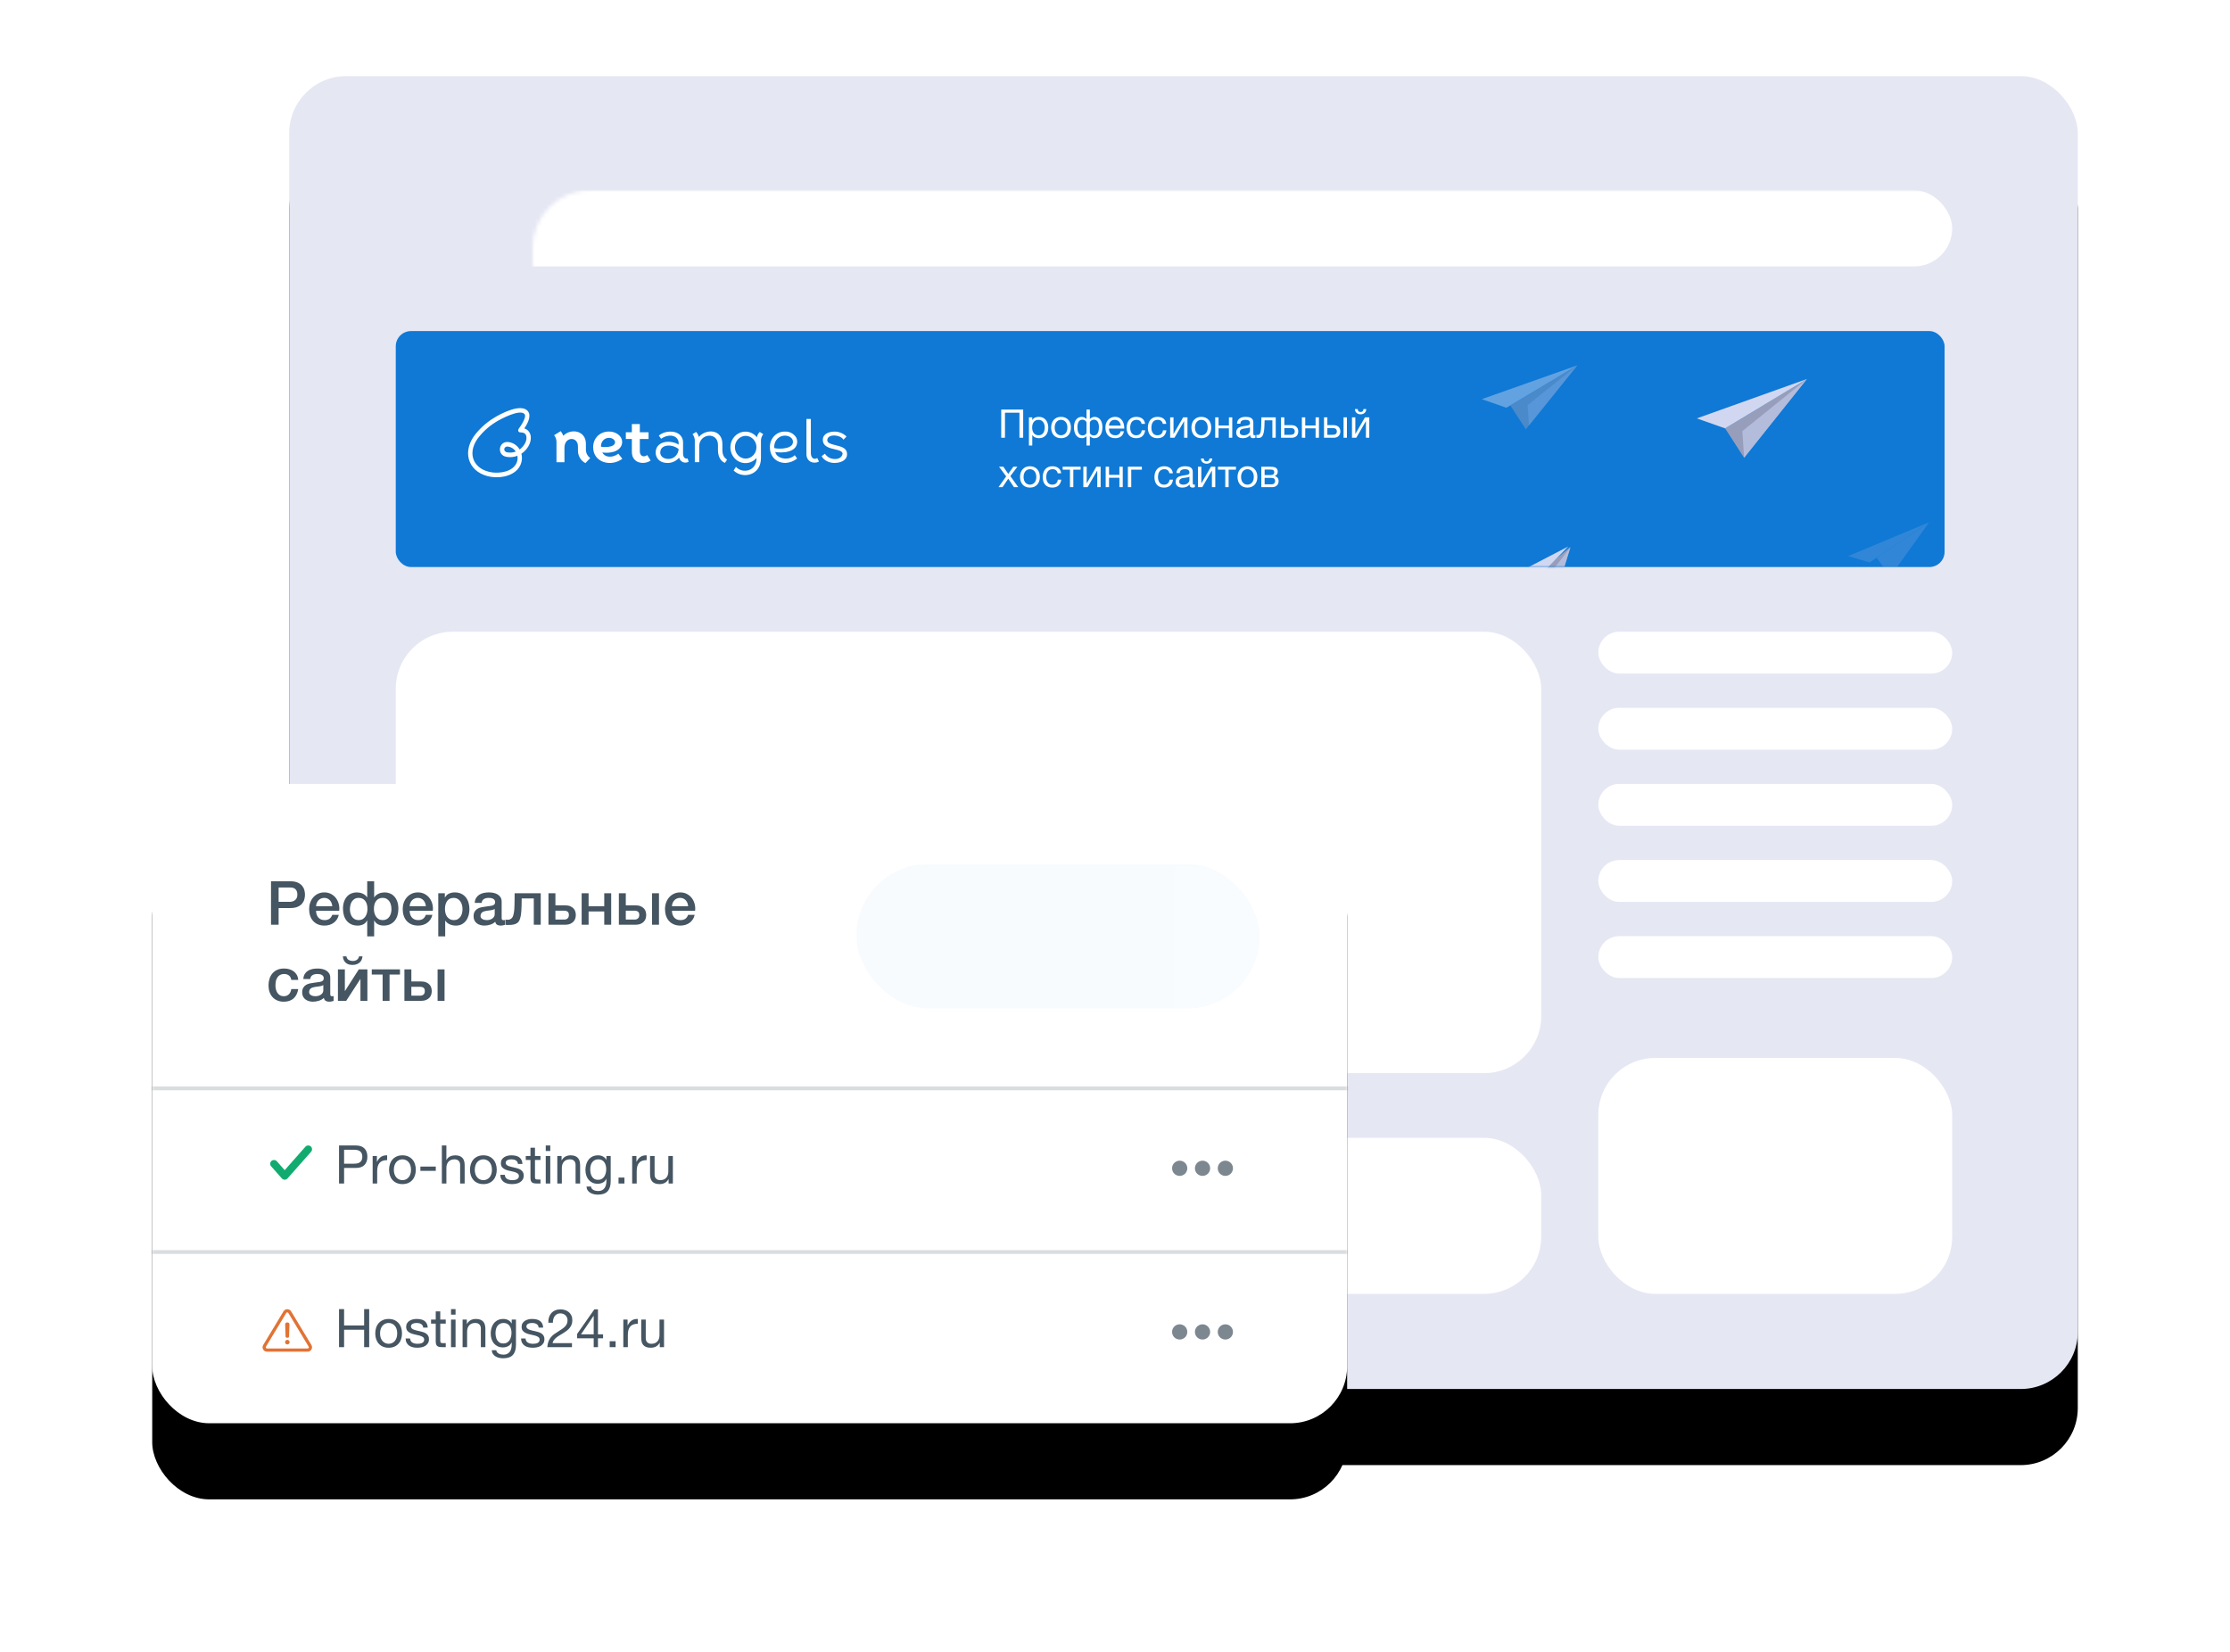 <?xml version="1.0" encoding="UTF-8"?>
<svg width="586px" height="434px" viewBox="0 0 586 434" version="1.1" xmlns="http://www.w3.org/2000/svg" xmlns:xlink="http://www.w3.org/1999/xlink">
    <!-- Generator: sketchtool 57.1 (101010) - https://sketch.com -->
    <title>891D2CF8-ADD2-4D13-A46C-6EF63769003D</title>
    <desc>Created with sketchtool.</desc>
    <defs>
        <rect id="path-1" x="36" y="0" width="470" height="345" rx="15"></rect>
        <filter x="-14.9%" y="-14.5%" width="129.8%" height="140.6%" filterUnits="objectBoundingBox" id="filter-3">
            <feOffset dx="0" dy="20" in="SourceAlpha" result="shadowOffsetOuter1"></feOffset>
            <feGaussianBlur stdDeviation="20" in="shadowOffsetOuter1" result="shadowBlurOuter1"></feGaussianBlur>
            <feColorMatrix values="0 0 0 0 0   0 0 0 0 0   0 0 0 0 0  0 0 0 0.082 0" type="matrix" in="shadowBlurOuter1"></feColorMatrix>
        </filter>
        <rect id="path-4" x="64" y="146" width="301" height="116" rx="15"></rect>
        <rect id="path-6" x="380" y="146" width="93" height="11" rx="5.5"></rect>
        <rect id="path-8" x="380" y="166" width="93" height="11" rx="5.5"></rect>
        <rect id="path-10" x="380" y="186" width="93" height="11" rx="5.5"></rect>
        <rect id="path-12" x="380" y="206" width="93" height="11" rx="5.5"></rect>
        <rect id="path-14" x="380" y="226" width="93" height="11" rx="5.5"></rect>
        <rect id="path-16" x="380" y="258" width="93" height="62" rx="15"></rect>
        <rect id="path-18" x="64" y="279" width="301" height="41" rx="15"></rect>
        <rect id="path-20" x="64" y="67" width="407" height="62" rx="4"></rect>
        <filter x="0.0%" y="0.0%" width="100.0%" height="100.0%" filterUnits="objectBoundingBox" id="filter-22">
            <feGaussianBlur stdDeviation="0 0" in="SourceGraphic"></feGaussianBlur>
        </filter>
        <filter x="0.0%" y="0.0%" width="100.0%" height="100.0%" filterUnits="objectBoundingBox" id="filter-23">
            <feGaussianBlur stdDeviation="0 0" in="SourceGraphic"></feGaussianBlur>
        </filter>
        <filter x="0.0%" y="0.0%" width="100.0%" height="100.0%" filterUnits="objectBoundingBox" id="filter-24">
            <feGaussianBlur stdDeviation="0 0" in="SourceGraphic"></feGaussianBlur>
        </filter>
        <filter x="-992.3%" y="-823.1%" width="2084.7%" height="1746.2%" filterUnits="objectBoundingBox" id="filter-25">
            <feGaussianBlur stdDeviation="32.988 20.803" in="SourceGraphic"></feGaussianBlur>
        </filter>
        <filter x="-1440.8%" y="-823.1%" width="2981.5%" height="1746.2%" filterUnits="objectBoundingBox" id="filter-26">
            <feGaussianBlur stdDeviation="32.988 20.803" in="SourceGraphic"></feGaussianBlur>
        </filter>
        <filter x="-689.5%" y="-1210.5%" width="1479.0%" height="2520.9%" filterUnits="objectBoundingBox" id="filter-27">
            <feGaussianBlur stdDeviation="32.988 20.803" in="SourceGraphic"></feGaussianBlur>
        </filter>
        <filter x="-136.1%" y="-142.8%" width="372.2%" height="385.7%" filterUnits="objectBoundingBox" id="filter-28">
            <feGaussianBlur stdDeviation="7.585 2.544" in="SourceGraphic"></feGaussianBlur>
        </filter>
        <filter x="-183.6%" y="-152.0%" width="467.2%" height="404.1%" filterUnits="objectBoundingBox" id="filter-29">
            <feGaussianBlur stdDeviation="7.585 2.544" in="SourceGraphic"></feGaussianBlur>
        </filter>
        <filter x="-95.6%" y="-215.4%" width="291.1%" height="530.8%" filterUnits="objectBoundingBox" id="filter-30">
            <feGaussianBlur stdDeviation="7.585 2.544" in="SourceGraphic"></feGaussianBlur>
        </filter>
        <filter x="-169.0%" y="-175.8%" width="437.9%" height="451.6%" filterUnits="objectBoundingBox" id="filter-31">
            <feGaussianBlur stdDeviation="7.585 2.544" in="SourceGraphic"></feGaussianBlur>
        </filter>
        <filter x="-248.8%" y="-204.2%" width="597.7%" height="508.5%" filterUnits="objectBoundingBox" id="filter-32">
            <feGaussianBlur stdDeviation="7.585 2.544" in="SourceGraphic"></feGaussianBlur>
        </filter>
        <filter x="-110.7%" y="-247.3%" width="321.5%" height="594.7%" filterUnits="objectBoundingBox" id="filter-33">
            <feGaussianBlur stdDeviation="7.585 2.544" in="SourceGraphic"></feGaussianBlur>
        </filter>
        <rect id="path-34" x="0" y="0" width="314" height="168" rx="15"></rect>
        <filter x="-22.3%" y="-29.8%" width="144.6%" height="183.3%" filterUnits="objectBoundingBox" id="filter-36">
            <feOffset dx="0" dy="20" in="SourceAlpha" result="shadowOffsetOuter1"></feOffset>
            <feGaussianBlur stdDeviation="20" in="shadowOffsetOuter1" result="shadowBlurOuter1"></feGaussianBlur>
            <feColorMatrix values="0 0 0 0 0   0 0 0 0 0   0 0 0 0 0  0 0 0 0.082 0" type="matrix" in="shadowBlurOuter1"></feColorMatrix>
        </filter>
        <linearGradient x1="100%" y1="50%" x2="0.161%" y2="50%" id="linearGradient-37">
            <stop stop-color="#1097D5" offset="0%"></stop>
            <stop stop-color="#107AD5" offset="100%"></stop>
        </linearGradient>
    </defs>
    <g id="Page-1" stroke="none" stroke-width="1" fill="none" fill-rule="evenodd">
        <g id="Site-Partners" transform="translate(-708, -2105)">
            <g id="features" transform="translate(0, 1217)">
                <g id="Group-26" transform="translate(130, 760)">
                    <g id="reg-img" transform="translate(618, 148)">
                        <mask id="mask-2" fill="white">
                            <use xlink:href="#path-1"></use>
                        </mask>
                        <g id="Rectangle">
                            <use fill="black" fill-opacity="1" filter="url(#filter-3)" xlink:href="#path-1"></use>
                            <use fill="#E5E7F3" fill-rule="evenodd" xlink:href="#path-1"></use>
                        </g>
                        <rect id="Rectangle" fill="#FFFFFF" mask="url(#mask-2)" x="64" y="30" width="409" height="20" rx="10"></rect>
                        <mask id="mask-5" fill="white">
                            <use xlink:href="#path-4"></use>
                        </mask>
                        <use id="Rectangle-Copy-33" fill="#FFFFFF" xlink:href="#path-4"></use>
                        <mask id="mask-7" fill="white">
                            <use xlink:href="#path-6"></use>
                        </mask>
                        <use id="Rectangle-Copy-35" fill="#FFFFFF" xlink:href="#path-6"></use>
                        <mask id="mask-9" fill="white">
                            <use xlink:href="#path-8"></use>
                        </mask>
                        <use id="Rectangle-Copy-36" fill="#FFFFFF" xlink:href="#path-8"></use>
                        <mask id="mask-11" fill="white">
                            <use xlink:href="#path-10"></use>
                        </mask>
                        <use id="Rectangle-Copy-37" fill="#FFFFFF" xlink:href="#path-10"></use>
                        <mask id="mask-13" fill="white">
                            <use xlink:href="#path-12"></use>
                        </mask>
                        <use id="Rectangle-Copy-38" fill="#FFFFFF" xlink:href="#path-12"></use>
                        <mask id="mask-15" fill="white">
                            <use xlink:href="#path-14"></use>
                        </mask>
                        <use id="Rectangle-Copy-39" fill="#FFFFFF" xlink:href="#path-14"></use>
                        <mask id="mask-17" fill="white">
                            <use xlink:href="#path-16"></use>
                        </mask>
                        <use id="Rectangle-Copy-40" fill="#FFFFFF" xlink:href="#path-16"></use>
                        <mask id="mask-19" fill="white">
                            <use xlink:href="#path-18"></use>
                        </mask>
                        <use id="Rectangle-Copy-34" fill="#FFFFFF" xlink:href="#path-18"></use>
                        <mask id="mask-21" fill="white">
                            <use xlink:href="#path-20"></use>
                        </mask>
                        <use id="Rectangle" fill="#0F79D5" xlink:href="#path-20"></use>
                        <g id="Group-10" mask="url(#mask-21)">
                            <g transform="translate(83, 76)">
                                <path d="M10.25,22.858 C11.016,23.003 11.807,22.935 12.537,22.661 C12.076,21.938 11.344,21.463 10.529,21.359 C9.32,21.18 9.127,22.653 10.252,22.858 L10.25,22.858 L10.25,22.858 Z M7.232,14.938 C5.372,16.09 3.749,17.586 2.448,19.346 C-0.359,23.42 1.589,27.417 6.218,28.124 C8.297,28.442 11.831,28.002 12.799,25.505 C13.013,24.957 13.07,24.355 12.965,23.772 C12.039,24.13 11.033,24.223 10.057,24.042 C7.453,23.569 8.009,19.777 10.684,20.171 C11.865,20.329 12.919,21.041 13.557,22.112 C14.481,21.451 15.416,20.166 15.346,18.955 C15.255,17.323 13.773,17.768 13.386,17.535 C13.137,17.324 13.094,16.957 13.288,16.695 C13.713,16.122 15.497,13.619 14.837,12.816 C13.673,11.395 8.519,14.108 7.232,14.937 L7.232,14.938 Z M15.707,12.034 C16.772,13.33 15.529,15.46 14.787,16.58 C15.767,16.866 16.458,17.8 16.489,18.883 C16.59,20.606 15.368,22.338 14.02,23.226 C14.253,24.13 14.197,25.084 13.86,25.955 C12.678,29.003 8.724,29.718 6.055,29.31 C0.577,28.473 -1.793,23.455 1.519,18.646 C2.907,16.76 4.643,15.155 6.633,13.919 C8.534,12.689 13.942,9.883 15.708,12.035 L15.707,12.034 Z M52.298,25.654 C53.492,25.707 54.646,25.2 55.447,24.272 C55.595,24.803 55.968,25.234 56.458,25.441 C56.947,25.648 57.506,25.608 57.961,25.334 L57.69,24.45 C57.105,24.722 56.495,24.128 56.495,23.308 L56.495,20.325 C56.523,19.601 56.261,18.896 55.766,18.368 C54.4,16.968 51.526,17.192 50.127,18.475 L50.735,19.306 C51.875,18.444 53.805,18.016 54.878,19.183 C55.184,19.521 55.347,19.973 55.332,20.438 L55.332,20.847 C53.492,19.6 49.473,19.684 49.297,22.769 C49.216,24.194 50.224,25.653 52.297,25.653 L52.298,25.653 L52.298,25.654 Z M52.622,24.597 C51.282,24.597 50.511,23.797 50.501,22.953 C50.474,20.619 53.778,20.676 55.334,22.009 C55.244,23.497 54.044,24.642 52.622,24.597 Z M65.667,20.942 L65.667,22.322 C65.667,23.74 66.241,25.175 67.496,25.642 L68.065,24.77 C67.292,24.279 66.83,23.559 66.83,22.187 L66.83,20.682 C66.83,16.799 62.638,16.552 60.627,18.814 C60.521,18.312 60.268,17.853 59.9,17.496 L58.988,18.091 C59.442,18.667 59.656,19.41 59.58,20.153 L59.58,25.457 L60.743,25.457 L60.743,21.244 C60.743,17.898 65.668,17.364 65.668,20.942 L65.667,20.942 Z M72.976,18.53 C74.532,18.562 75.777,19.892 75.777,21.522 C75.777,23.151 74.532,24.481 72.976,24.513 C71.399,24.513 70.121,23.174 70.121,21.522 C70.121,19.869 71.399,18.53 72.976,18.53 Z M75.806,24.397 C75.806,27.847 72.125,28.574 70.386,26.681 L69.774,27.64 C72.21,29.989 76.967,28.912 76.967,24.397 L76.967,20.116 C76.897,19.39 77.111,18.666 77.564,18.094 L76.651,17.497 C76.29,17.846 76.039,18.293 75.932,18.784 L75.932,18.928 C74.882,17.594 73.151,17.084 71.592,17.649 C70.033,18.214 68.973,19.735 68.934,21.462 C68.893,23.19 69.884,24.762 71.415,25.404 C72.948,26.047 74.699,25.624 75.809,24.344 L75.809,24.398 L75.806,24.398 L75.806,24.397 Z M83.221,18.473 C84.359,18.473 85.171,19.068 85.333,19.758 C85.83,21.929 82.048,22.101 80.51,21.761 C80.431,21.56 80.415,21.34 80.462,21.129 C80.59,19.63 81.787,18.479 83.223,18.473 L83.222,18.473 L83.221,18.473 Z M83.444,25.654 C84.55,25.585 85.608,25.178 86.476,24.488 L85.84,23.615 C84.335,25.117 81.154,24.643 80.714,22.775 C82.713,23.115 86.419,22.866 86.488,20.135 C86.505,19.645 86.366,19.162 86.091,18.756 C85.417,17.853 84.364,17.352 83.272,17.416 C82.203,17.375 81.166,17.805 80.415,18.603 C79.677,19.401 79.283,20.457 79.317,21.543 C79.317,24.026 81.046,25.653 83.445,25.653 L83.444,25.654 L83.444,25.654 Z M92.205,25.287 L91.761,24.359 C90.848,24.926 90.079,24.289 90.079,23.073 L90.079,14.087 L88.916,14.087 L88.916,23.35 C88.916,25.288 90.75,26.062 92.205,25.287 L92.205,25.287 Z M96.278,25.653 C97.889,25.653 99.588,24.978 99.588,23.363 C99.588,21.358 97.354,21.284 95.988,20.829 C95.381,20.662 94.304,20.412 94.391,19.572 C94.487,18.662 95.55,18.4 96.311,18.434 C97.259,18.477 98.28,18.895 98.646,19.548 L99.45,18.701 C98.622,17.893 97.516,17.433 96.359,17.416 C95.006,17.416 93.259,17.881 93.227,19.529 C93.191,21.394 95.061,21.761 96.488,22.096 C97.116,22.243 98.586,22.529 98.394,23.347 C98.162,24.326 97.143,24.713 96.095,24.604 C95.158,24.542 94.301,24.032 93.77,23.221 L92.91,23.865 C93.528,25.056 94.986,25.655 96.278,25.655 L96.278,25.653 L96.278,25.653 Z M28.872,21.283 L28.872,22.349 C28.852,23.771 29.62,25.077 30.84,25.699 L32.101,24.355 C31.348,23.841 30.914,22.944 30.965,22.003 L30.965,20.639 C30.965,17.021 26.901,16.521 25.034,18.506 C24.863,18.073 24.631,17.666 24.347,17.297 L22.605,18.366 C23.059,18.904 23.286,19.612 23.234,20.328 L23.234,25.469 L25.326,25.469 L25.326,21.652 C25.326,18.69 28.869,18.613 28.869,21.282 L28.872,21.282 L28.872,21.283 Z M43.041,22.73 C43.041,25.902 46.404,26.182 47.976,25.007 L47.082,23.577 C46.054,24.336 45.133,23.768 45.133,22.581 L45.133,19.358 L47.426,19.358 L47.426,17.595 L45.133,17.595 L45.133,15.433 L43.041,15.433 L43.041,17.595 L41.459,17.595 L41.459,19.358 L43.041,19.358 L43.041,22.729 L43.041,22.73 Z M34.934,21.384 C34.888,20.801 35.073,20.223 35.45,19.775 C35.816,19.34 36.349,19.079 36.917,19.055 C38.129,18.979 39.168,20.004 38.306,20.895 C37.744,21.473 35.861,21.586 34.935,21.386 L34.935,21.384 L34.934,21.384 Z M40.543,24.554 L39.478,23.222 C38.07,24.319 36.018,24.327 35.271,22.894 C36.266,23.055 37.284,22.995 38.257,22.719 C39.545,22.335 40.574,21.378 40.488,19.974 C40.397,18.5 38.806,17.395 37.065,17.395 C34.603,17.395 32.866,19.138 32.866,21.529 C32.866,25.503 37.496,26.827 40.543,24.552 L40.543,24.554 Z" id="Shape" fill="#FFFFFF" fill-rule="evenodd"></path>
                                <path d="M140.102,11.621 L145.874,11.621 L145.874,19.034 L144.888,19.034 L144.888,12.452 L141.088,12.452 L141.088,19.034 L140.102,19.034 L140.102,11.621 Z M147.38,13.666 L148.262,13.666 L148.262,14.393 L148.283,14.393 C148.428,14.095 148.657,13.879 148.968,13.744 C149.28,13.609 149.622,13.542 149.996,13.542 C150.411,13.542 150.773,13.618 151.081,13.77 C151.389,13.922 151.645,14.128 151.849,14.388 C152.053,14.647 152.207,14.947 152.311,15.286 C152.415,15.625 152.467,15.985 152.467,16.366 C152.467,16.753 152.417,17.115 152.316,17.45 C152.216,17.786 152.064,18.08 151.86,18.333 C151.655,18.586 151.399,18.785 151.091,18.93 C150.783,19.075 150.425,19.148 150.017,19.148 C149.878,19.148 149.73,19.134 149.57,19.106 C149.411,19.079 149.252,19.034 149.093,18.971 C148.934,18.909 148.783,18.824 148.641,18.717 C148.499,18.61 148.38,18.477 148.283,18.317 L148.262,18.317 L148.262,21.079 L147.38,21.079 L147.38,13.666 Z M149.923,18.38 C150.221,18.38 150.474,18.321 150.681,18.203 C150.889,18.085 151.055,17.93 151.18,17.736 C151.304,17.542 151.394,17.321 151.449,17.072 C151.505,16.822 151.533,16.566 151.533,16.303 C151.533,16.054 151.5,15.81 151.434,15.571 C151.368,15.333 151.268,15.12 151.133,14.933 C150.998,14.746 150.825,14.597 150.614,14.486 C150.403,14.376 150.155,14.32 149.871,14.32 C149.574,14.32 149.321,14.379 149.114,14.497 C148.906,14.614 148.736,14.768 148.605,14.959 C148.473,15.149 148.378,15.365 148.319,15.608 C148.26,15.85 148.231,16.096 148.231,16.345 C148.231,16.608 148.262,16.862 148.324,17.108 C148.387,17.354 148.485,17.57 148.62,17.757 C148.755,17.944 148.93,18.094 149.145,18.208 C149.359,18.323 149.619,18.38 149.923,18.38 Z M155.82,19.148 C155.391,19.148 155.016,19.077 154.694,18.935 C154.372,18.793 154.1,18.596 153.879,18.343 C153.657,18.091 153.491,17.795 153.381,17.456 C153.27,17.116 153.214,16.75 153.214,16.355 C153.214,15.961 153.27,15.592 153.381,15.249 C153.491,14.907 153.657,14.609 153.879,14.357 C154.1,14.104 154.372,13.905 154.694,13.76 C155.016,13.614 155.391,13.542 155.82,13.542 C156.243,13.542 156.616,13.614 156.942,13.76 C157.267,13.905 157.54,14.104 157.762,14.357 C157.983,14.609 158.149,14.907 158.26,15.249 C158.371,15.592 158.426,15.961 158.426,16.355 C158.426,16.75 158.371,17.116 158.26,17.456 C158.149,17.795 157.983,18.091 157.762,18.343 C157.54,18.596 157.267,18.793 156.942,18.935 C156.616,19.077 156.243,19.148 155.82,19.148 Z M155.82,18.38 C156.049,18.38 156.265,18.335 156.469,18.245 C156.673,18.155 156.852,18.025 157.004,17.855 C157.156,17.686 157.276,17.475 157.362,17.222 C157.449,16.969 157.492,16.68 157.492,16.355 C157.492,16.03 157.449,15.741 157.362,15.488 C157.276,15.236 157.156,15.023 157.004,14.85 C156.852,14.677 156.673,14.545 156.469,14.455 C156.265,14.365 156.049,14.32 155.82,14.32 C155.592,14.32 155.376,14.365 155.171,14.455 C154.967,14.545 154.789,14.677 154.637,14.85 C154.484,15.023 154.365,15.236 154.279,15.488 C154.192,15.741 154.149,16.03 154.149,16.355 C154.149,16.68 154.192,16.969 154.279,17.222 C154.365,17.475 154.484,17.686 154.637,17.855 C154.789,18.025 154.967,18.155 155.171,18.245 C155.376,18.335 155.592,18.38 155.82,18.38 Z M162.517,18.629 C162.454,18.691 162.378,18.753 162.288,18.816 C162.198,18.878 162.103,18.933 162.003,18.982 C161.902,19.03 161.799,19.07 161.691,19.101 C161.584,19.132 161.479,19.148 161.375,19.148 C160.973,19.148 160.636,19.068 160.362,18.909 C160.089,18.75 159.868,18.537 159.698,18.271 C159.528,18.004 159.406,17.698 159.329,17.352 C159.253,17.006 159.215,16.646 159.215,16.272 C159.215,15.414 159.402,14.744 159.776,14.263 C160.15,13.782 160.658,13.542 161.302,13.542 C161.413,13.542 161.529,13.559 161.65,13.594 C161.771,13.628 161.885,13.673 161.992,13.728 C162.1,13.784 162.2,13.846 162.294,13.915 C162.387,13.985 162.461,14.054 162.517,14.123 L162.517,11.621 L163.389,11.621 L163.389,14.123 C163.444,14.054 163.517,13.985 163.607,13.915 C163.697,13.846 163.797,13.784 163.908,13.728 C164.019,13.673 164.133,13.628 164.251,13.594 C164.368,13.559 164.486,13.542 164.604,13.542 C165.247,13.542 165.756,13.782 166.13,14.263 C166.503,14.744 166.69,15.414 166.69,16.272 C166.69,16.646 166.652,17.006 166.576,17.352 C166.5,17.698 166.377,18.004 166.208,18.271 C166.038,18.537 165.816,18.75 165.543,18.909 C165.27,19.068 164.932,19.148 164.531,19.148 C164.33,19.148 164.117,19.094 163.892,18.987 C163.667,18.88 163.5,18.76 163.389,18.629 L163.389,21.079 L162.517,21.079 L162.517,18.629 Z M161.479,18.421 C161.748,18.421 161.98,18.354 162.174,18.219 C162.368,18.084 162.482,17.919 162.517,17.726 L162.517,15.026 C162.475,14.881 162.413,14.762 162.33,14.668 C162.247,14.575 162.155,14.498 162.055,14.44 C161.954,14.381 161.849,14.339 161.738,14.315 C161.627,14.291 161.524,14.279 161.427,14.279 C161.198,14.279 161.003,14.329 160.84,14.429 C160.677,14.53 160.542,14.668 160.435,14.845 C160.328,15.021 160.25,15.234 160.202,15.483 C160.153,15.732 160.129,16.002 160.129,16.293 C160.129,16.542 160.15,16.793 160.191,17.046 C160.233,17.298 160.304,17.527 160.404,17.731 C160.504,17.935 160.641,18.101 160.814,18.229 C160.987,18.357 161.209,18.421 161.479,18.421 Z M164.427,18.421 C164.697,18.421 164.918,18.357 165.091,18.229 C165.264,18.101 165.401,17.935 165.502,17.731 C165.602,17.527 165.673,17.298 165.714,17.046 C165.756,16.793 165.777,16.542 165.777,16.293 C165.777,16.002 165.752,15.732 165.704,15.483 C165.656,15.234 165.578,15.021 165.47,14.845 C165.363,14.668 165.228,14.53 165.066,14.429 C164.903,14.329 164.707,14.279 164.479,14.279 C164.382,14.279 164.278,14.291 164.167,14.315 C164.057,14.339 163.951,14.381 163.851,14.44 C163.75,14.498 163.659,14.575 163.576,14.668 C163.493,14.762 163.43,14.881 163.389,15.026 L163.389,17.726 C163.423,17.919 163.538,18.084 163.731,18.219 C163.925,18.354 164.157,18.421 164.427,18.421 Z M170.054,19.148 C169.625,19.148 169.249,19.079 168.928,18.94 C168.606,18.802 168.338,18.608 168.123,18.359 C167.908,18.11 167.748,17.812 167.64,17.466 C167.533,17.12 167.479,16.743 167.479,16.334 C167.479,15.933 167.542,15.561 167.666,15.218 C167.791,14.876 167.966,14.58 168.19,14.331 C168.415,14.081 168.682,13.888 168.99,13.749 C169.298,13.611 169.635,13.542 170.002,13.542 C170.48,13.542 170.876,13.64 171.191,13.838 C171.506,14.035 171.758,14.286 171.949,14.59 C172.139,14.895 172.271,15.227 172.343,15.587 C172.416,15.947 172.445,16.289 172.432,16.615 L168.414,16.615 C168.407,16.85 168.434,17.073 168.497,17.284 C168.559,17.495 168.659,17.682 168.798,17.845 C168.936,18.008 169.113,18.137 169.327,18.234 C169.542,18.331 169.795,18.38 170.085,18.38 C170.459,18.38 170.765,18.293 171.004,18.12 C171.243,17.947 171.4,17.684 171.476,17.331 L172.348,17.331 C172.231,17.94 171.971,18.395 171.57,18.696 C171.168,18.997 170.663,19.148 170.054,19.148 Z M171.497,15.836 C171.483,15.628 171.437,15.431 171.357,15.244 C171.277,15.057 171.17,14.896 171.035,14.762 C170.9,14.627 170.741,14.519 170.558,14.44 C170.374,14.36 170.172,14.32 169.95,14.32 C169.722,14.32 169.516,14.36 169.333,14.44 C169.149,14.519 168.992,14.628 168.86,14.767 C168.729,14.905 168.625,15.066 168.549,15.249 C168.473,15.433 168.428,15.628 168.414,15.836 L171.497,15.836 Z M175.567,19.148 C175.159,19.148 174.797,19.082 174.482,18.951 C174.167,18.819 173.904,18.632 173.693,18.39 C173.482,18.148 173.323,17.861 173.215,17.528 C173.108,17.196 173.054,16.826 173.054,16.417 C173.054,16.016 173.106,15.641 173.21,15.291 C173.314,14.941 173.471,14.637 173.683,14.377 C173.894,14.118 174.157,13.914 174.472,13.765 C174.787,13.616 175.159,13.542 175.588,13.542 C175.892,13.542 176.178,13.578 176.444,13.651 C176.711,13.723 176.946,13.836 177.15,13.988 C177.354,14.14 177.522,14.332 177.654,14.564 C177.785,14.796 177.868,15.071 177.903,15.39 L176.989,15.39 C176.92,15.05 176.775,14.787 176.553,14.601 C176.332,14.414 176.034,14.32 175.66,14.32 C175.342,14.32 175.076,14.379 174.861,14.497 C174.646,14.614 174.475,14.77 174.347,14.964 C174.219,15.158 174.127,15.381 174.072,15.634 C174.017,15.886 173.989,16.148 173.989,16.417 C173.989,16.667 174.018,16.909 174.077,17.144 C174.136,17.38 174.228,17.589 174.352,17.772 C174.477,17.956 174.638,18.103 174.835,18.214 C175.032,18.324 175.273,18.38 175.557,18.38 C175.993,18.38 176.333,18.265 176.579,18.037 C176.825,17.809 176.975,17.487 177.031,17.072 L177.934,17.072 C177.837,17.743 177.591,18.257 177.197,18.613 C176.802,18.97 176.259,19.148 175.567,19.148 Z M181.142,19.148 C180.734,19.148 180.372,19.082 180.057,18.951 C179.742,18.819 179.479,18.632 179.268,18.39 C179.057,18.148 178.898,17.861 178.791,17.528 C178.683,17.196 178.63,16.826 178.63,16.417 C178.63,16.016 178.682,15.641 178.785,15.291 C178.889,14.941 179.047,14.637 179.258,14.377 C179.469,14.118 179.732,13.914 180.047,13.765 C180.362,13.616 180.734,13.542 181.163,13.542 C181.467,13.542 181.753,13.578 182.019,13.651 C182.286,13.723 182.521,13.836 182.725,13.988 C182.93,14.14 183.097,14.332 183.229,14.564 C183.36,14.796 183.443,15.071 183.478,15.39 L182.564,15.39 C182.495,15.05 182.35,14.787 182.128,14.601 C181.907,14.414 181.609,14.32 181.236,14.32 C180.917,14.32 180.651,14.379 180.436,14.497 C180.222,14.614 180.05,14.77 179.922,14.964 C179.794,15.158 179.702,15.381 179.647,15.634 C179.592,15.886 179.564,16.148 179.564,16.417 C179.564,16.667 179.593,16.909 179.652,17.144 C179.711,17.38 179.803,17.589 179.927,17.772 C180.052,17.956 180.213,18.103 180.41,18.214 C180.607,18.324 180.848,18.38 181.132,18.38 C181.568,18.38 181.909,18.265 182.154,18.037 C182.4,17.809 182.551,17.487 182.606,17.072 L183.509,17.072 C183.412,17.743 183.167,18.257 182.772,18.613 C182.378,18.97 181.834,19.148 181.142,19.148 Z M184.495,13.666 L185.378,13.666 L185.378,18.047 L187.911,13.666 L189.043,13.666 L189.043,19.034 L188.16,19.034 L188.16,14.652 L185.627,19.034 L184.495,19.034 L184.495,13.666 Z M192.687,19.148 C192.258,19.148 191.882,19.077 191.56,18.935 C191.239,18.793 190.967,18.596 190.745,18.343 C190.524,18.091 190.358,17.795 190.247,17.456 C190.136,17.116 190.081,16.75 190.081,16.355 C190.081,15.961 190.136,15.592 190.247,15.249 C190.358,14.907 190.524,14.609 190.745,14.357 C190.967,14.104 191.239,13.905 191.56,13.76 C191.882,13.614 192.258,13.542 192.687,13.542 C193.109,13.542 193.483,13.614 193.808,13.76 C194.133,13.905 194.407,14.104 194.628,14.357 C194.85,14.609 195.016,14.907 195.127,15.249 C195.237,15.592 195.293,15.961 195.293,16.355 C195.293,16.75 195.237,17.116 195.127,17.456 C195.016,17.795 194.85,18.091 194.628,18.343 C194.407,18.596 194.133,18.793 193.808,18.935 C193.483,19.077 193.109,19.148 192.687,19.148 Z M192.687,18.38 C192.915,18.38 193.132,18.335 193.336,18.245 C193.54,18.155 193.718,18.025 193.87,17.855 C194.023,17.686 194.142,17.475 194.229,17.222 C194.315,16.969 194.358,16.68 194.358,16.355 C194.358,16.03 194.315,15.741 194.229,15.488 C194.142,15.236 194.023,15.023 193.87,14.85 C193.718,14.677 193.54,14.545 193.336,14.455 C193.132,14.365 192.915,14.32 192.687,14.32 C192.458,14.32 192.242,14.365 192.038,14.455 C191.834,14.545 191.656,14.677 191.503,14.85 C191.351,15.023 191.232,15.236 191.145,15.488 C191.059,15.741 191.015,16.03 191.015,16.355 C191.015,16.68 191.059,16.969 191.145,17.222 C191.232,17.475 191.351,17.686 191.503,17.855 C191.656,18.025 191.834,18.155 192.038,18.245 C192.242,18.335 192.458,18.38 192.687,18.38 Z M196.331,13.666 L197.213,13.666 L197.213,15.805 L199.934,15.805 L199.934,13.666 L200.816,13.666 L200.816,19.034 L199.934,19.034 L199.934,16.563 L197.213,16.563 L197.213,19.034 L196.331,19.034 L196.331,13.666 Z M203.63,19.148 C203.387,19.148 203.159,19.122 202.944,19.07 C202.73,19.018 202.541,18.932 202.378,18.81 C202.216,18.689 202.088,18.534 201.994,18.343 C201.901,18.153 201.854,17.923 201.854,17.653 C201.854,17.348 201.906,17.099 202.01,16.905 C202.114,16.712 202.25,16.554 202.42,16.433 C202.59,16.312 202.783,16.22 203.001,16.158 C203.219,16.096 203.443,16.044 203.671,16.002 C203.913,15.954 204.143,15.917 204.361,15.893 C204.579,15.869 204.772,15.834 204.938,15.789 C205.104,15.744 205.235,15.679 205.332,15.592 C205.429,15.506 205.478,15.379 205.478,15.213 C205.478,15.019 205.441,14.864 205.369,14.746 C205.296,14.628 205.202,14.538 205.088,14.476 C204.974,14.414 204.846,14.372 204.704,14.351 C204.562,14.331 204.422,14.32 204.284,14.32 C203.91,14.32 203.598,14.391 203.349,14.533 C203.1,14.675 202.965,14.943 202.944,15.338 L202.062,15.338 C202.076,15.005 202.145,14.725 202.269,14.497 C202.394,14.268 202.56,14.083 202.768,13.941 C202.975,13.799 203.213,13.697 203.479,13.635 C203.745,13.573 204.031,13.542 204.336,13.542 C204.578,13.542 204.818,13.559 205.057,13.594 C205.296,13.628 205.512,13.699 205.706,13.806 C205.9,13.914 206.055,14.064 206.173,14.258 C206.291,14.452 206.35,14.704 206.35,15.016 L206.35,17.777 C206.35,17.985 206.362,18.137 206.386,18.234 C206.41,18.331 206.492,18.38 206.63,18.38 C206.692,18.38 206.782,18.362 206.9,18.328 L206.9,19.013 C206.748,19.103 206.536,19.148 206.267,19.148 C206.038,19.148 205.856,19.084 205.722,18.956 C205.587,18.828 205.519,18.618 205.519,18.328 C205.277,18.618 204.995,18.828 204.673,18.956 C204.351,19.084 204.003,19.148 203.63,19.148 Z M203.827,18.38 C204.117,18.38 204.367,18.34 204.574,18.26 C204.782,18.181 204.952,18.08 205.083,17.959 C205.215,17.838 205.311,17.707 205.374,17.565 C205.436,17.423 205.467,17.29 205.467,17.165 L205.467,16.262 C205.356,16.352 205.211,16.414 205.031,16.449 C204.851,16.483 204.663,16.514 204.465,16.542 C204.268,16.57 204.069,16.597 203.868,16.625 C203.668,16.653 203.488,16.701 203.328,16.77 C203.169,16.84 203.039,16.938 202.939,17.066 C202.839,17.194 202.789,17.369 202.789,17.591 C202.789,17.736 202.818,17.859 202.877,17.959 C202.936,18.06 203.012,18.141 203.105,18.203 C203.199,18.265 203.308,18.31 203.432,18.338 C203.557,18.366 203.688,18.38 203.827,18.38 Z M207.679,19.096 C207.589,19.096 207.495,19.087 207.398,19.07 C207.301,19.053 207.222,19.037 207.159,19.023 L207.159,18.245 C207.229,18.265 207.293,18.279 207.351,18.286 C207.41,18.293 207.467,18.297 207.523,18.297 C207.751,18.297 207.926,18.207 208.047,18.027 C208.168,17.847 208.258,17.57 208.317,17.196 C208.376,16.822 208.412,16.343 208.426,15.758 C208.44,15.173 208.454,14.476 208.468,13.666 L212.236,13.666 L212.236,19.034 L211.354,19.034 L211.354,14.445 L209.319,14.445 C209.298,15.075 209.276,15.672 209.251,16.236 C209.227,16.8 209.167,17.293 209.07,17.715 C208.973,18.137 208.817,18.473 208.603,18.722 C208.388,18.971 208.08,19.096 207.679,19.096 Z M213.617,13.666 L214.5,13.666 L214.5,15.722 L216.41,15.722 C216.936,15.722 217.358,15.865 217.676,16.153 C217.995,16.44 218.154,16.843 218.154,17.362 C218.154,17.867 218.002,18.272 217.697,18.577 C217.393,18.881 216.977,19.034 216.451,19.034 L213.617,19.034 L213.617,13.666 Z M216.129,18.255 C216.87,18.255 217.24,17.957 217.24,17.362 C217.24,16.774 216.87,16.48 216.129,16.48 L214.5,16.48 L214.5,18.255 L216.129,18.255 Z M219.109,13.666 L219.992,13.666 L219.992,15.805 L222.712,15.805 L222.712,13.666 L223.594,13.666 L223.594,19.034 L222.712,19.034 L222.712,16.563 L219.992,16.563 L219.992,19.034 L219.109,19.034 L219.109,13.666 Z M224.923,13.666 L225.806,13.666 L225.806,15.722 L227.467,15.722 C227.993,15.722 228.415,15.865 228.733,16.153 C229.052,16.44 229.211,16.843 229.211,17.362 C229.211,17.867 229.059,18.272 228.754,18.577 C228.449,18.881 228.034,19.034 227.508,19.034 L224.923,19.034 L224.923,13.666 Z M227.186,18.255 C227.927,18.255 228.297,17.957 228.297,17.362 C228.297,16.774 227.927,16.48 227.186,16.48 L225.806,16.48 L225.806,18.255 L227.186,18.255 Z M230.062,13.666 L230.945,13.666 L230.945,19.034 L230.062,19.034 L230.062,13.666 Z M232.274,13.666 L233.156,13.666 L233.156,18.047 L235.689,13.666 L236.821,13.666 L236.821,19.034 L235.938,19.034 L235.938,14.652 L233.405,19.034 L232.274,19.034 L232.274,13.666 Z M234.547,12.877 C234.34,12.877 234.146,12.846 233.966,12.784 C233.786,12.721 233.628,12.631 233.493,12.514 C233.358,12.396 233.251,12.253 233.172,12.083 C233.092,11.913 233.052,11.718 233.052,11.496 L233.789,11.496 C233.803,12.009 234.052,12.265 234.537,12.265 C234.779,12.265 234.964,12.197 235.092,12.062 C235.22,11.927 235.284,11.739 235.284,11.496 L236.021,11.496 C236.021,11.704 235.983,11.894 235.907,12.067 C235.831,12.24 235.727,12.386 235.596,12.503 C235.464,12.621 235.309,12.713 235.129,12.779 C234.949,12.844 234.755,12.877 234.547,12.877 Z M141.4,29.187 L139.531,26.644 L140.663,26.644 L141.95,28.523 L143.289,26.644 L144.348,26.644 L142.5,29.115 L144.577,32.011 L143.445,32.011 L141.95,29.789 L140.455,32.011 L139.386,32.011 L141.4,29.187 Z M147.65,32.125 C147.221,32.125 146.845,32.054 146.523,31.913 C146.201,31.771 145.93,31.573 145.708,31.321 C145.487,31.068 145.321,30.772 145.21,30.433 C145.099,30.094 145.044,29.727 145.044,29.333 C145.044,28.938 145.099,28.57 145.21,28.227 C145.321,27.884 145.487,27.587 145.708,27.334 C145.93,27.082 146.201,26.883 146.523,26.737 C146.845,26.592 147.221,26.519 147.65,26.519 C148.072,26.519 148.446,26.592 148.771,26.737 C149.096,26.883 149.37,27.082 149.591,27.334 C149.813,27.587 149.979,27.884 150.089,28.227 C150.2,28.57 150.256,28.938 150.256,29.333 C150.256,29.727 150.2,30.094 150.089,30.433 C149.979,30.772 149.813,31.068 149.591,31.321 C149.37,31.573 149.096,31.771 148.771,31.913 C148.446,32.054 148.072,32.125 147.65,32.125 Z M147.65,31.357 C147.878,31.357 148.094,31.312 148.299,31.222 C148.503,31.132 148.681,31.002 148.833,30.833 C148.985,30.663 149.105,30.452 149.191,30.2 C149.278,29.947 149.321,29.658 149.321,29.333 C149.321,29.007 149.278,28.718 149.191,28.466 C149.105,28.213 148.985,28 148.833,27.827 C148.681,27.654 148.503,27.523 148.299,27.433 C148.094,27.343 147.878,27.298 147.65,27.298 C147.421,27.298 147.205,27.343 147.001,27.433 C146.797,27.523 146.618,27.654 146.466,27.827 C146.314,28 146.194,28.213 146.108,28.466 C146.021,28.718 145.978,29.007 145.978,29.333 C145.978,29.658 146.021,29.947 146.108,30.2 C146.194,30.452 146.314,30.663 146.466,30.833 C146.618,31.002 146.797,31.132 147.001,31.222 C147.205,31.312 147.421,31.357 147.65,31.357 Z M153.516,32.125 C153.107,32.125 152.746,32.06 152.431,31.928 C152.116,31.797 151.853,31.61 151.642,31.368 C151.43,31.125 151.271,30.838 151.164,30.506 C151.057,30.174 151.003,29.803 151.003,29.395 C151.003,28.994 151.055,28.618 151.159,28.269 C151.263,27.919 151.42,27.614 151.631,27.355 C151.842,27.095 152.105,26.891 152.42,26.742 C152.735,26.594 153.107,26.519 153.536,26.519 C153.841,26.519 154.126,26.555 154.393,26.628 C154.659,26.701 154.895,26.813 155.099,26.966 C155.303,27.118 155.471,27.31 155.602,27.542 C155.734,27.774 155.817,28.049 155.851,28.367 L154.938,28.367 C154.869,28.028 154.723,27.765 154.502,27.578 C154.28,27.391 153.983,27.298 153.609,27.298 C153.291,27.298 153.024,27.357 152.81,27.474 C152.595,27.592 152.424,27.748 152.296,27.941 C152.168,28.135 152.076,28.358 152.02,28.611 C151.965,28.864 151.937,29.125 151.937,29.395 C151.937,29.644 151.967,29.886 152.026,30.122 C152.085,30.357 152.176,30.566 152.301,30.75 C152.425,30.933 152.586,31.08 152.784,31.191 C152.981,31.302 153.221,31.357 153.505,31.357 C153.941,31.357 154.282,31.243 154.528,31.015 C154.773,30.786 154.924,30.464 154.979,30.049 L155.883,30.049 C155.786,30.72 155.54,31.234 155.145,31.591 C154.751,31.947 154.208,32.125 153.516,32.125 Z M158.167,27.422 L156.246,27.422 L156.246,26.644 L160.97,26.644 L160.97,27.422 L159.049,27.422 L159.049,32.011 L158.167,32.011 L158.167,27.422 Z M161.676,26.644 L162.558,26.644 L162.558,31.025 L165.091,26.644 L166.223,26.644 L166.223,32.011 L165.341,32.011 L165.341,27.63 L162.807,32.011 L161.676,32.011 L161.676,26.644 Z M167.552,26.644 L168.434,26.644 L168.434,28.782 L171.155,28.782 L171.155,26.644 L172.037,26.644 L172.037,32.011 L171.155,32.011 L171.155,29.54 L168.434,29.54 L168.434,32.011 L167.552,32.011 L167.552,26.644 Z M173.387,26.644 L177.062,26.644 L177.062,27.422 L174.269,27.422 L174.269,32.011 L173.387,32.011 L173.387,26.644 Z M182.876,32.125 C182.468,32.125 182.106,32.06 181.791,31.928 C181.476,31.797 181.213,31.61 181.002,31.368 C180.791,31.125 180.632,30.838 180.524,30.506 C180.417,30.174 180.363,29.803 180.363,29.395 C180.363,28.994 180.415,28.618 180.519,28.269 C180.623,27.919 180.78,27.614 180.992,27.355 C181.203,27.095 181.466,26.891 181.781,26.742 C182.095,26.594 182.468,26.519 182.897,26.519 C183.201,26.519 183.487,26.555 183.753,26.628 C184.02,26.701 184.255,26.813 184.459,26.966 C184.663,27.118 184.831,27.31 184.963,27.542 C185.094,27.774 185.177,28.049 185.212,28.367 L184.298,28.367 C184.229,28.028 184.084,27.765 183.862,27.578 C183.641,27.391 183.343,27.298 182.969,27.298 C182.651,27.298 182.384,27.357 182.17,27.474 C181.955,27.592 181.784,27.748 181.656,27.941 C181.528,28.135 181.436,28.358 181.381,28.611 C181.325,28.864 181.298,29.125 181.298,29.395 C181.298,29.644 181.327,29.886 181.386,30.122 C181.445,30.357 181.537,30.566 181.661,30.75 C181.786,30.933 181.947,31.08 182.144,31.191 C182.341,31.302 182.582,31.357 182.865,31.357 C183.302,31.357 183.642,31.243 183.888,31.015 C184.134,30.786 184.284,30.464 184.34,30.049 L185.243,30.049 C185.146,30.72 184.9,31.234 184.506,31.591 C184.111,31.947 183.568,32.125 182.876,32.125 Z M187.714,32.125 C187.472,32.125 187.243,32.099 187.029,32.048 C186.814,31.996 186.626,31.909 186.463,31.788 C186.3,31.667 186.172,31.511 186.079,31.321 C185.985,31.13 185.939,30.9 185.939,30.63 C185.939,30.326 185.99,30.077 186.094,29.883 C186.198,29.689 186.335,29.532 186.504,29.411 C186.674,29.289 186.868,29.198 187.086,29.135 C187.304,29.073 187.527,29.021 187.755,28.98 C187.998,28.931 188.228,28.895 188.446,28.871 C188.664,28.846 188.856,28.812 189.022,28.767 C189.188,28.722 189.32,28.656 189.417,28.57 C189.513,28.483 189.562,28.357 189.562,28.191 C189.562,27.997 189.526,27.841 189.453,27.723 C189.38,27.606 189.287,27.516 189.173,27.454 C189.058,27.391 188.93,27.35 188.788,27.329 C188.647,27.308 188.506,27.298 188.368,27.298 C187.994,27.298 187.683,27.369 187.434,27.511 C187.184,27.653 187.049,27.921 187.029,28.315 L186.146,28.315 C186.16,27.983 186.229,27.703 186.354,27.474 C186.478,27.246 186.645,27.061 186.852,26.919 C187.06,26.777 187.297,26.675 187.563,26.613 C187.83,26.55 188.115,26.519 188.42,26.519 C188.662,26.519 188.903,26.536 189.141,26.571 C189.38,26.606 189.596,26.677 189.79,26.784 C189.984,26.891 190.14,27.042 190.257,27.236 C190.375,27.429 190.434,27.682 190.434,27.993 L190.434,30.755 C190.434,30.963 190.446,31.115 190.47,31.212 C190.495,31.309 190.576,31.357 190.714,31.357 C190.777,31.357 190.867,31.34 190.984,31.305 L190.984,31.99 C190.832,32.08 190.621,32.125 190.351,32.125 C190.123,32.125 189.941,32.061 189.806,31.933 C189.671,31.805 189.603,31.596 189.603,31.305 C189.361,31.596 189.079,31.805 188.757,31.933 C188.435,32.061 188.088,32.125 187.714,32.125 Z M187.911,31.357 C188.202,31.357 188.451,31.317 188.659,31.238 C188.866,31.158 189.036,31.058 189.167,30.937 C189.299,30.816 189.396,30.684 189.458,30.542 C189.52,30.4 189.552,30.267 189.552,30.142 L189.552,29.239 C189.441,29.329 189.295,29.392 189.115,29.426 C188.936,29.461 188.747,29.492 188.55,29.52 C188.352,29.547 188.153,29.575 187.953,29.603 C187.752,29.63 187.572,29.679 187.413,29.748 C187.254,29.817 187.124,29.916 187.023,30.044 C186.923,30.172 186.873,30.347 186.873,30.568 C186.873,30.713 186.902,30.836 186.961,30.937 C187.02,31.037 187.096,31.118 187.19,31.181 C187.283,31.243 187.392,31.288 187.517,31.316 C187.641,31.343 187.773,31.357 187.911,31.357 Z M191.804,26.644 L192.687,26.644 L192.687,31.025 L195.22,26.644 L196.352,26.644 L196.352,32.011 L195.469,32.011 L195.469,27.63 L192.936,32.011 L191.804,32.011 L191.804,26.644 Z M194.078,25.855 C193.87,25.855 193.677,25.824 193.497,25.761 C193.317,25.699 193.159,25.609 193.024,25.491 C192.889,25.374 192.782,25.23 192.702,25.06 C192.623,24.891 192.583,24.695 192.583,24.474 L193.32,24.474 C193.334,24.986 193.583,25.242 194.068,25.242 C194.31,25.242 194.495,25.175 194.623,25.04 C194.751,24.905 194.815,24.716 194.815,24.474 L195.552,24.474 C195.552,24.682 195.514,24.872 195.438,25.045 C195.362,25.218 195.258,25.363 195.127,25.481 C194.995,25.599 194.839,25.69 194.659,25.756 C194.48,25.822 194.286,25.855 194.078,25.855 Z M198.978,27.422 L197.058,27.422 L197.058,26.644 L201.782,26.644 L201.782,27.422 L199.861,27.422 L199.861,32.011 L198.978,32.011 L198.978,27.422 Z M204.803,32.125 C204.374,32.125 203.998,32.054 203.676,31.913 C203.354,31.771 203.083,31.573 202.861,31.321 C202.64,31.068 202.474,30.772 202.363,30.433 C202.252,30.094 202.197,29.727 202.197,29.333 C202.197,28.938 202.252,28.57 202.363,28.227 C202.474,27.884 202.64,27.587 202.861,27.334 C203.083,27.082 203.354,26.883 203.676,26.737 C203.998,26.592 204.374,26.519 204.803,26.519 C205.225,26.519 205.599,26.592 205.924,26.737 C206.249,26.883 206.523,27.082 206.744,27.334 C206.966,27.587 207.132,27.884 207.242,28.227 C207.353,28.57 207.409,28.938 207.409,29.333 C207.409,29.727 207.353,30.094 207.242,30.433 C207.132,30.772 206.966,31.068 206.744,31.321 C206.523,31.573 206.249,31.771 205.924,31.913 C205.599,32.054 205.225,32.125 204.803,32.125 Z M204.803,31.357 C205.031,31.357 205.247,31.312 205.452,31.222 C205.656,31.132 205.834,31.002 205.986,30.833 C206.139,30.663 206.258,30.452 206.344,30.2 C206.431,29.947 206.474,29.658 206.474,29.333 C206.474,29.007 206.431,28.718 206.344,28.466 C206.258,28.213 206.139,28 205.986,27.827 C205.834,27.654 205.656,27.523 205.452,27.433 C205.247,27.343 205.031,27.298 204.803,27.298 C204.574,27.298 204.358,27.343 204.154,27.433 C203.95,27.523 203.771,27.654 203.619,27.827 C203.467,28 203.347,28.213 203.261,28.466 C203.174,28.718 203.131,29.007 203.131,29.333 C203.131,29.658 203.174,29.947 203.261,30.2 C203.347,30.452 203.467,30.663 203.619,30.833 C203.771,31.002 203.95,31.132 204.154,31.222 C204.358,31.312 204.574,31.357 204.803,31.357 Z M208.447,26.644 L210.928,26.644 C211.163,26.644 211.39,26.661 211.608,26.696 C211.826,26.73 212.022,26.794 212.195,26.888 C212.368,26.981 212.506,27.114 212.61,27.287 C212.714,27.46 212.766,27.682 212.766,27.952 C212.766,28.243 212.696,28.478 212.558,28.658 C212.42,28.838 212.226,28.987 211.977,29.104 L211.977,29.115 C212.288,29.177 212.536,29.322 212.719,29.551 C212.902,29.779 212.994,30.073 212.994,30.433 C212.994,30.662 212.954,30.873 212.875,31.066 C212.795,31.26 212.683,31.426 212.537,31.565 C212.392,31.703 212.219,31.812 212.018,31.892 C211.817,31.971 211.599,32.011 211.364,32.011 L208.447,32.011 L208.447,26.644 Z M211.198,31.264 C211.489,31.264 211.708,31.179 211.857,31.009 C212.006,30.84 212.08,30.627 212.08,30.371 C212.08,30.129 212.001,29.935 211.842,29.789 C211.683,29.644 211.416,29.571 211.042,29.571 L209.319,29.571 L209.319,31.264 L211.198,31.264 Z M210.835,28.845 C211.215,28.845 211.48,28.776 211.629,28.637 C211.778,28.499 211.852,28.315 211.852,28.087 C211.852,27.865 211.779,27.694 211.634,27.573 C211.489,27.452 211.222,27.391 210.835,27.391 L209.319,27.391 L209.319,28.845 L210.835,28.845 Z" id="Профессиональныйхостингсайтов" fill="#FFFFFF" fill-rule="nonzero"></path>
                                <g id="Group-22" stroke-width="1" fill="none" fill-rule="evenodd" transform="translate(256.09, -0)">
                                    <g id="Group-39" transform="translate(66.792, 3.591)">
                                        <polyline id="Fill-56" fill="#979EBB" filter="url(#filter-22)" points="28.946 -8.17124146e-14 7.44 12.974 12.431 20.699 28.946 -8.17124146e-14"></polyline>
                                        <polyline id="Fill-57" fill="#B4BCDC" filter="url(#filter-23)" points="28.946 -8.17124146e-14 11.98 13.69 12.431 20.699 28.946 -8.17124146e-14"></polyline>
                                        <polyline id="Fill-58" fill="#D1D7F0" filter="url(#filter-24)" points="28.946 -8.70414851e-14 0 10.352 7.44 12.974 28.946 -8.70414851e-14"></polyline>
                                    </g>
                                    <g id="Group-37" transform="translate(25.306, 55.298) rotate(-3) translate(-25.306, -55.298) translate(16.449, 47.996)">
                                        <polyline id="Fill-56" fill="#979EBB" filter="url(#filter-25)" points="5.704 9.071 12.325 14.375 17.494 0.161"></polyline>
                                        <polyline id="Fill-57" fill="#B4BCDC" filter="url(#filter-26)" points="9.418 9.651 12.301 14.464 17.539 0.25"></polyline>
                                        <polyline id="Fill-58" fill="#D1D7F0" filter="url(#filter-27)" points="0.003 7.727 6.438 9.681 16.972 0.015"></polyline>
                                    </g>
                                    <g id="Group-40" transform="translate(10.294, 0)" opacity="0.431">
                                        <polyline id="Fill-56" fill="#979EBB" filter="url(#filter-28)" points="25.113 -8.17124146e-14 7.479 10.531 11.572 16.801 25.113 -8.17124146e-14"></polyline>
                                        <polyline id="Fill-57" fill="#B4BCDC" filter="url(#filter-29)" points="25.113 -8.17124146e-14 12.043 10.44 12.391 15.785 25.113 -8.17124146e-14"></polyline>
                                        <polyline id="Fill-58" fill="#D1D7F0" filter="url(#filter-30)" points="25.113 -5.32907052e-14 -3.55271368e-15 8.89 6.454 11.143 25.113 -5.32907052e-14"></polyline>
                                    </g>
                                    <g id="Group-38" transform="translate(106.053, 41.176)" fill="#B4BCDC" opacity="0.205">
                                        <polyline id="Fill-56" filter="url(#filter-31)" transform="translate(14.999, 7.274) rotate(-3) translate(-14.999, -7.274) " points="22.101 0.449 7.896 9.007 11.192 14.1 22.101 0.449"></polyline>
                                        <polyline id="Fill-57" filter="url(#filter-32)" transform="translate(17.226, 6.206) rotate(-3) translate(-17.226, -6.206) " points="22.048 0.33 12.403 8.103 12.658 12.081 22.048 0.33"></polyline>
                                        <polyline id="Fill-58" filter="url(#filter-33)" transform="translate(11.166, 5.498) rotate(-3) translate(-11.166, -5.498) " points="22.003 0.647 0.328 8.391 5.898 10.35 22.003 0.647"></polyline>
                                    </g>
                                </g>
                            </g>
                        </g>
                        <g id="Group-16-Copy-7" transform="translate(0, 186)">
                            <mask id="mask-35" fill="white">
                                <use xlink:href="#path-34"></use>
                            </mask>
                            <g id="Rectangle">
                                <use fill="black" fill-opacity="1" filter="url(#filter-36)" xlink:href="#path-34"></use>
                                <use fill="#FFFFFF" fill-rule="evenodd" xlink:href="#path-34"></use>
                            </g>
                            <g id="Group-42" mask="url(#mask-35)">
                                <g transform="translate(0, 58)">
                                    <path d="M0,65 L314,65" id="Line-6-Copy-2" stroke-opacity="0.203" stroke="#455562" stroke-width="1" fill="none" stroke-linecap="square"></path>
                                    <path d="M0,22 L314,22" id="Line-6-Copy-2" stroke-opacity="0.203" stroke="#455562" stroke-width="1" fill="none" stroke-linecap="square"></path>
                                    <path d="M50.422,41.792 L53.026,41.792 C53.782,41.801 54.335,41.647 54.685,41.33 C55.035,41.013 55.21,40.555 55.21,39.958 C55.21,39.361 55.035,38.906 54.685,38.593 C54.335,38.28 53.782,38.124 53.026,38.124 L50.422,38.124 L50.422,41.792 Z M49.092,37.004 L53.474,37.004 C54.482,37.004 55.245,37.263 55.763,37.781 C56.281,38.299 56.54,39.025 56.54,39.958 C56.54,40.891 56.281,41.619 55.763,42.142 C55.245,42.665 54.482,42.921 53.474,42.912 L50.422,42.912 L50.422,47 L49.092,47 L49.092,37.004 Z M57.926,39.762 L59.046,39.762 L59.046,41.288 L59.074,41.288 C59.363,40.7 59.718,40.266 60.138,39.986 C60.558,39.706 61.09,39.575 61.734,39.594 L61.734,40.854 C61.258,40.854 60.852,40.919 60.516,41.05 C60.18,41.181 59.909,41.372 59.704,41.624 C59.499,41.876 59.349,42.182 59.256,42.541 C59.163,42.9 59.116,43.313 59.116,43.78 L59.116,47 L57.926,47 L57.926,39.762 Z M63.498,43.388 C63.498,43.827 63.556,44.216 63.673,44.557 C63.79,44.898 63.951,45.182 64.156,45.411 C64.361,45.64 64.602,45.815 64.877,45.936 C65.152,46.057 65.444,46.118 65.752,46.118 C66.06,46.118 66.352,46.057 66.627,45.936 C66.902,45.815 67.143,45.64 67.348,45.411 C67.553,45.182 67.714,44.898 67.831,44.557 C67.948,44.216 68.006,43.827 68.006,43.388 C68.006,42.949 67.948,42.56 67.831,42.219 C67.714,41.878 67.553,41.591 67.348,41.358 C67.143,41.125 66.902,40.947 66.627,40.826 C66.352,40.705 66.06,40.644 65.752,40.644 C65.444,40.644 65.152,40.705 64.877,40.826 C64.602,40.947 64.361,41.125 64.156,41.358 C63.951,41.591 63.79,41.878 63.673,42.219 C63.556,42.56 63.498,42.949 63.498,43.388 Z M62.238,43.388 C62.238,42.856 62.313,42.359 62.462,41.897 C62.611,41.435 62.835,41.034 63.134,40.693 C63.433,40.352 63.801,40.084 64.24,39.888 C64.679,39.692 65.183,39.594 65.752,39.594 C66.331,39.594 66.837,39.692 67.271,39.888 C67.705,40.084 68.071,40.352 68.37,40.693 C68.669,41.034 68.893,41.435 69.042,41.897 C69.191,42.359 69.266,42.856 69.266,43.388 C69.266,43.92 69.191,44.415 69.042,44.872 C68.893,45.329 68.669,45.728 68.37,46.069 C68.071,46.41 67.705,46.676 67.271,46.867 C66.837,47.058 66.331,47.154 65.752,47.154 C65.183,47.154 64.679,47.058 64.24,46.867 C63.801,46.676 63.433,46.41 63.134,46.069 C62.835,45.728 62.611,45.329 62.462,44.872 C62.313,44.415 62.238,43.92 62.238,43.388 Z M70.47,42.548 L74.516,42.548 L74.516,43.668 L70.47,43.668 L70.47,42.548 Z M76.112,37.004 L77.302,37.004 L77.302,40.826 L77.33,40.826 C77.423,40.602 77.554,40.413 77.722,40.259 C77.89,40.105 78.079,39.979 78.289,39.881 C78.499,39.783 78.718,39.711 78.947,39.664 C79.176,39.617 79.397,39.594 79.612,39.594 C80.088,39.594 80.485,39.659 80.802,39.79 C81.119,39.921 81.376,40.103 81.572,40.336 C81.768,40.569 81.906,40.847 81.985,41.169 C82.064,41.491 82.104,41.848 82.104,42.24 L82.104,47 L80.914,47 L80.914,42.1 C80.914,41.652 80.783,41.297 80.522,41.036 C80.261,40.775 79.901,40.644 79.444,40.644 C79.08,40.644 78.765,40.7 78.499,40.812 C78.233,40.924 78.011,41.083 77.834,41.288 C77.657,41.493 77.524,41.734 77.435,42.009 C77.346,42.284 77.302,42.585 77.302,42.912 L77.302,47 L76.112,47 L76.112,37.004 Z M84.764,43.388 C84.764,43.827 84.822,44.216 84.939,44.557 C85.056,44.898 85.217,45.182 85.422,45.411 C85.627,45.64 85.868,45.815 86.143,45.936 C86.418,46.057 86.71,46.118 87.018,46.118 C87.326,46.118 87.618,46.057 87.893,45.936 C88.168,45.815 88.409,45.64 88.614,45.411 C88.819,45.182 88.98,44.898 89.097,44.557 C89.214,44.216 89.272,43.827 89.272,43.388 C89.272,42.949 89.214,42.56 89.097,42.219 C88.98,41.878 88.819,41.591 88.614,41.358 C88.409,41.125 88.168,40.947 87.893,40.826 C87.618,40.705 87.326,40.644 87.018,40.644 C86.71,40.644 86.418,40.705 86.143,40.826 C85.868,40.947 85.627,41.125 85.422,41.358 C85.217,41.591 85.056,41.878 84.939,42.219 C84.822,42.56 84.764,42.949 84.764,43.388 Z M83.504,43.388 C83.504,42.856 83.579,42.359 83.728,41.897 C83.877,41.435 84.101,41.034 84.4,40.693 C84.699,40.352 85.067,40.084 85.506,39.888 C85.945,39.692 86.449,39.594 87.018,39.594 C87.597,39.594 88.103,39.692 88.537,39.888 C88.971,40.084 89.337,40.352 89.636,40.693 C89.935,41.034 90.159,41.435 90.308,41.897 C90.457,42.359 90.532,42.856 90.532,43.388 C90.532,43.92 90.457,44.415 90.308,44.872 C90.159,45.329 89.935,45.728 89.636,46.069 C89.337,46.41 88.971,46.676 88.537,46.867 C88.103,47.058 87.597,47.154 87.018,47.154 C86.449,47.154 85.945,47.058 85.506,46.867 C85.067,46.676 84.699,46.41 84.4,46.069 C84.101,45.728 83.877,45.329 83.728,44.872 C83.579,44.415 83.504,43.92 83.504,43.388 Z M92.66,44.718 C92.669,44.979 92.73,45.201 92.842,45.383 C92.954,45.565 93.101,45.71 93.283,45.817 C93.465,45.924 93.67,46.001 93.899,46.048 C94.128,46.095 94.363,46.118 94.606,46.118 C94.793,46.118 94.989,46.104 95.194,46.076 C95.399,46.048 95.588,45.997 95.761,45.922 C95.934,45.847 96.076,45.738 96.188,45.593 C96.3,45.448 96.356,45.264 96.356,45.04 C96.356,44.732 96.239,44.499 96.006,44.34 C95.773,44.181 95.481,44.053 95.131,43.955 C94.781,43.857 94.401,43.768 93.99,43.689 C93.579,43.61 93.199,43.498 92.849,43.353 C92.499,43.208 92.207,43.005 91.974,42.744 C91.741,42.483 91.624,42.119 91.624,41.652 C91.624,41.288 91.706,40.975 91.869,40.714 C92.032,40.453 92.242,40.24 92.499,40.077 C92.756,39.914 93.045,39.792 93.367,39.713 C93.689,39.634 94.009,39.594 94.326,39.594 C94.737,39.594 95.115,39.629 95.46,39.699 C95.805,39.769 96.111,39.89 96.377,40.063 C96.643,40.236 96.855,40.469 97.014,40.763 C97.173,41.057 97.266,41.423 97.294,41.862 L96.104,41.862 C96.085,41.629 96.025,41.435 95.922,41.281 C95.819,41.127 95.689,41.003 95.53,40.91 C95.371,40.817 95.196,40.749 95.005,40.707 C94.814,40.665 94.62,40.644 94.424,40.644 C94.247,40.644 94.067,40.658 93.885,40.686 C93.703,40.714 93.537,40.763 93.388,40.833 C93.239,40.903 93.117,40.996 93.024,41.113 C92.931,41.23 92.884,41.381 92.884,41.568 C92.884,41.773 92.956,41.944 93.101,42.079 C93.246,42.214 93.43,42.326 93.654,42.415 C93.878,42.504 94.13,42.578 94.41,42.639 C94.69,42.7 94.97,42.763 95.25,42.828 C95.549,42.893 95.84,42.973 96.125,43.066 C96.41,43.159 96.662,43.283 96.881,43.437 C97.1,43.591 97.278,43.785 97.413,44.018 C97.548,44.251 97.616,44.541 97.616,44.886 C97.616,45.325 97.525,45.689 97.343,45.978 C97.161,46.267 96.923,46.501 96.629,46.678 C96.335,46.855 96.004,46.979 95.635,47.049 C95.266,47.119 94.9,47.154 94.536,47.154 C94.135,47.154 93.752,47.112 93.388,47.028 C93.024,46.944 92.702,46.806 92.422,46.615 C92.142,46.424 91.918,46.172 91.75,45.859 C91.582,45.546 91.489,45.166 91.47,44.718 L92.66,44.718 Z M100.584,39.762 L102.026,39.762 L102.026,40.812 L100.584,40.812 L100.584,45.306 C100.584,45.446 100.596,45.558 100.619,45.642 C100.642,45.726 100.687,45.791 100.752,45.838 C100.817,45.885 100.908,45.915 101.025,45.929 C101.142,45.943 101.293,45.95 101.48,45.95 L102.026,45.95 L102.026,47 L101.116,47 C100.808,47 100.544,46.979 100.325,46.937 C100.106,46.895 99.928,46.818 99.793,46.706 C99.658,46.594 99.557,46.435 99.492,46.23 C99.427,46.025 99.394,45.754 99.394,45.418 L99.394,40.812 L98.162,40.812 L98.162,39.762 L99.394,39.762 L99.394,37.592 L100.584,37.592 L100.584,39.762 Z M104.602,38.46 L103.412,38.46 L103.412,37.004 L104.602,37.004 L104.602,38.46 Z M103.412,39.762 L104.602,39.762 L104.602,47 L103.412,47 L103.412,39.762 Z M106.45,39.762 L107.57,39.762 L107.57,40.91 L107.598,40.91 C108.093,40.033 108.877,39.594 109.95,39.594 C110.426,39.594 110.823,39.659 111.14,39.79 C111.457,39.921 111.714,40.103 111.91,40.336 C112.106,40.569 112.244,40.847 112.323,41.169 C112.402,41.491 112.442,41.848 112.442,42.24 L112.442,47 L111.252,47 L111.252,42.1 C111.252,41.652 111.121,41.297 110.86,41.036 C110.599,40.775 110.239,40.644 109.782,40.644 C109.418,40.644 109.103,40.7 108.837,40.812 C108.571,40.924 108.349,41.083 108.172,41.288 C107.995,41.493 107.862,41.734 107.773,42.009 C107.684,42.284 107.64,42.585 107.64,42.912 L107.64,47 L106.45,47 L106.45,39.762 Z M120.478,46.384 C120.478,47.569 120.207,48.456 119.666,49.044 C119.125,49.632 118.275,49.926 117.118,49.926 C116.782,49.926 116.439,49.889 116.089,49.814 C115.739,49.739 115.422,49.618 115.137,49.45 C114.852,49.282 114.617,49.063 114.43,48.792 C114.243,48.521 114.141,48.19 114.122,47.798 L115.312,47.798 C115.321,48.013 115.389,48.195 115.515,48.344 C115.641,48.493 115.795,48.615 115.977,48.708 C116.159,48.801 116.357,48.869 116.572,48.911 C116.787,48.953 116.992,48.974 117.188,48.974 C117.58,48.974 117.911,48.906 118.182,48.771 C118.453,48.636 118.677,48.449 118.854,48.211 C119.031,47.973 119.16,47.686 119.239,47.35 C119.318,47.014 119.358,46.645 119.358,46.244 L119.358,45.768 L119.33,45.768 C119.125,46.216 118.814,46.545 118.399,46.755 C117.984,46.965 117.543,47.07 117.076,47.07 C116.535,47.07 116.063,46.972 115.662,46.776 C115.261,46.58 114.925,46.316 114.654,45.985 C114.383,45.654 114.18,45.266 114.045,44.823 C113.91,44.38 113.842,43.911 113.842,43.416 C113.842,42.987 113.898,42.546 114.01,42.093 C114.122,41.64 114.309,41.23 114.57,40.861 C114.831,40.492 115.177,40.189 115.606,39.951 C116.035,39.713 116.563,39.594 117.188,39.594 C117.645,39.594 118.065,39.694 118.448,39.895 C118.831,40.096 119.129,40.397 119.344,40.798 L119.358,40.798 L119.358,39.762 L120.478,39.762 L120.478,46.384 Z M117.146,46.034 C117.538,46.034 117.872,45.952 118.147,45.789 C118.422,45.626 118.644,45.411 118.812,45.145 C118.98,44.879 119.104,44.578 119.183,44.242 C119.262,43.906 119.302,43.57 119.302,43.234 C119.302,42.917 119.265,42.604 119.19,42.296 C119.115,41.988 118.996,41.71 118.833,41.463 C118.67,41.216 118.457,41.017 118.196,40.868 C117.935,40.719 117.617,40.644 117.244,40.644 C116.861,40.644 116.535,40.716 116.264,40.861 C115.993,41.006 115.772,41.199 115.599,41.442 C115.426,41.685 115.3,41.965 115.221,42.282 C115.142,42.599 115.102,42.931 115.102,43.276 C115.102,43.603 115.135,43.929 115.2,44.256 C115.265,44.583 115.377,44.879 115.536,45.145 C115.695,45.411 115.905,45.626 116.166,45.789 C116.427,45.952 116.754,46.034 117.146,46.034 Z M122.536,45.446 L124.09,45.446 L124.09,47 L122.536,47 L122.536,45.446 Z M126.12,39.762 L127.24,39.762 L127.24,41.288 L127.268,41.288 C127.557,40.7 127.912,40.266 128.332,39.986 C128.752,39.706 129.284,39.575 129.928,39.594 L129.928,40.854 C129.452,40.854 129.046,40.919 128.71,41.05 C128.374,41.181 128.103,41.372 127.898,41.624 C127.693,41.876 127.543,42.182 127.45,42.541 C127.357,42.9 127.31,43.313 127.31,43.78 L127.31,47 L126.12,47 L126.12,39.762 Z M136.816,47 L135.696,47 L135.696,45.852 L135.668,45.852 C135.416,46.3 135.094,46.629 134.702,46.839 C134.31,47.049 133.848,47.154 133.316,47.154 C132.84,47.154 132.443,47.091 132.126,46.965 C131.809,46.839 131.552,46.659 131.356,46.426 C131.16,46.193 131.022,45.915 130.943,45.593 C130.864,45.271 130.824,44.914 130.824,44.522 L130.824,39.762 L132.014,39.762 L132.014,44.662 C132.014,45.11 132.145,45.465 132.406,45.726 C132.667,45.987 133.027,46.118 133.484,46.118 C133.848,46.118 134.163,46.062 134.429,45.95 C134.695,45.838 134.917,45.679 135.094,45.474 C135.271,45.269 135.404,45.028 135.493,44.753 C135.582,44.478 135.626,44.177 135.626,43.85 L135.626,39.762 L136.816,39.762 L136.816,47 Z" id="Pro-hosting.ru" stroke="none" fill="#455562" fill-rule="nonzero"></path>
                                    <path d="M270,41 C271.105,41 272,41.895 272,43 C272,44.105 271.105,45 270,45 C268.895,45 268,44.105 268,43 C268,41.895 268.895,41 270,41 Z M276,41 C277.105,41 278,41.895 278,43 C278,44.105 277.105,45 276,45 C274.895,45 274,44.105 274,43 C274,41.895 274.895,41 276,41 Z M282,41 C283.105,41 284,41.895 284,43 C284,44.105 283.105,45 282,45 C280.895,45 280,44.105 280,43 C280,41.895 280.895,41 282,41 Z" id="Combined-Shape-Copy-2" stroke="none" fill="#455562" fill-rule="evenodd" opacity="0.701"></path>
                                    <path d="M270,84 C271.105,84 272,84.895 272,86 C272,87.105 271.105,88 270,88 C268.895,88 268,87.105 268,86 C268,84.895 268.895,84 270,84 Z M276,84 C277.105,84 278,84.895 278,86 C278,87.105 277.105,88 276,88 C274.895,88 274,87.105 274,86 C274,84.895 274.895,84 276,84 Z M282,84 C283.105,84 284,84.895 284,86 C284,87.105 283.105,88 282,88 C280.895,88 280,87.105 280,86 C280,84.895 280.895,84 282,84 Z" id="Combined-Shape-Copy-2" stroke="none" fill="#455562" fill-rule="evenodd" opacity="0.701"></path>
                                    <polyline id="Path" stroke="#11AB70" stroke-width="2" fill="none" stroke-linecap="round" stroke-linejoin="round" points="41 38 34.812 45 32 41.818"></polyline>
                                </g>
                            </g>
                            <g id="Group-42-Copy" mask="url(#mask-35)">
                                <g transform="translate(29, 135)">
                                    <path d="M20.092,3.004 L21.422,3.004 L21.422,7.302 L26.686,7.302 L26.686,3.004 L28.016,3.004 L28.016,13 L26.686,13 L26.686,8.422 L21.422,8.422 L21.422,13 L20.092,13 L20.092,3.004 Z M30.872,9.388 C30.872,9.827 30.93,10.216 31.047,10.557 C31.164,10.898 31.325,11.182 31.53,11.411 C31.735,11.64 31.976,11.815 32.251,11.936 C32.526,12.057 32.818,12.118 33.126,12.118 C33.434,12.118 33.726,12.057 34.001,11.936 C34.276,11.815 34.517,11.64 34.722,11.411 C34.927,11.182 35.088,10.898 35.205,10.557 C35.322,10.216 35.38,9.827 35.38,9.388 C35.38,8.949 35.322,8.56 35.205,8.219 C35.088,7.878 34.927,7.591 34.722,7.358 C34.517,7.125 34.276,6.947 34.001,6.826 C33.726,6.705 33.434,6.644 33.126,6.644 C32.818,6.644 32.526,6.705 32.251,6.826 C31.976,6.947 31.735,7.125 31.53,7.358 C31.325,7.591 31.164,7.878 31.047,8.219 C30.93,8.56 30.872,8.949 30.872,9.388 Z M29.612,9.388 C29.612,8.856 29.687,8.359 29.836,7.897 C29.985,7.435 30.209,7.034 30.508,6.693 C30.807,6.352 31.175,6.084 31.614,5.888 C32.053,5.692 32.557,5.594 33.126,5.594 C33.705,5.594 34.211,5.692 34.645,5.888 C35.079,6.084 35.445,6.352 35.744,6.693 C36.043,7.034 36.267,7.435 36.416,7.897 C36.565,8.359 36.64,8.856 36.64,9.388 C36.64,9.92 36.565,10.415 36.416,10.872 C36.267,11.329 36.043,11.728 35.744,12.069 C35.445,12.41 35.079,12.676 34.645,12.867 C34.211,13.058 33.705,13.154 33.126,13.154 C32.557,13.154 32.053,13.058 31.614,12.867 C31.175,12.676 30.807,12.41 30.508,12.069 C30.209,11.728 29.985,11.329 29.836,10.872 C29.687,10.415 29.612,9.92 29.612,9.388 Z M38.768,10.718 C38.777,10.979 38.838,11.201 38.95,11.383 C39.062,11.565 39.209,11.71 39.391,11.817 C39.573,11.924 39.778,12.001 40.007,12.048 C40.236,12.095 40.471,12.118 40.714,12.118 C40.901,12.118 41.097,12.104 41.302,12.076 C41.507,12.048 41.696,11.997 41.869,11.922 C42.042,11.847 42.184,11.738 42.296,11.593 C42.408,11.448 42.464,11.264 42.464,11.04 C42.464,10.732 42.347,10.499 42.114,10.34 C41.881,10.181 41.589,10.053 41.239,9.955 C40.889,9.857 40.509,9.768 40.098,9.689 C39.687,9.61 39.307,9.498 38.957,9.353 C38.607,9.208 38.315,9.005 38.082,8.744 C37.849,8.483 37.732,8.119 37.732,7.652 C37.732,7.288 37.814,6.975 37.977,6.714 C38.14,6.453 38.35,6.24 38.607,6.077 C38.864,5.914 39.153,5.792 39.475,5.713 C39.797,5.634 40.117,5.594 40.434,5.594 C40.845,5.594 41.223,5.629 41.568,5.699 C41.913,5.769 42.219,5.89 42.485,6.063 C42.751,6.236 42.963,6.469 43.122,6.763 C43.281,7.057 43.374,7.423 43.402,7.862 L42.212,7.862 C42.193,7.629 42.133,7.435 42.03,7.281 C41.927,7.127 41.797,7.003 41.638,6.91 C41.479,6.817 41.304,6.749 41.113,6.707 C40.922,6.665 40.728,6.644 40.532,6.644 C40.355,6.644 40.175,6.658 39.993,6.686 C39.811,6.714 39.645,6.763 39.496,6.833 C39.347,6.903 39.225,6.996 39.132,7.113 C39.039,7.23 38.992,7.381 38.992,7.568 C38.992,7.773 39.064,7.944 39.209,8.079 C39.354,8.214 39.538,8.326 39.762,8.415 C39.986,8.504 40.238,8.578 40.518,8.639 C40.798,8.7 41.078,8.763 41.358,8.828 C41.657,8.893 41.948,8.973 42.233,9.066 C42.518,9.159 42.77,9.283 42.989,9.437 C43.208,9.591 43.386,9.785 43.521,10.018 C43.656,10.251 43.724,10.541 43.724,10.886 C43.724,11.325 43.633,11.689 43.451,11.978 C43.269,12.267 43.031,12.501 42.737,12.678 C42.443,12.855 42.112,12.979 41.743,13.049 C41.374,13.119 41.008,13.154 40.644,13.154 C40.243,13.154 39.86,13.112 39.496,13.028 C39.132,12.944 38.81,12.806 38.53,12.615 C38.25,12.424 38.026,12.172 37.858,11.859 C37.69,11.546 37.597,11.166 37.578,10.718 L38.768,10.718 Z M46.692,5.762 L48.134,5.762 L48.134,6.812 L46.692,6.812 L46.692,11.306 C46.692,11.446 46.704,11.558 46.727,11.642 C46.75,11.726 46.795,11.791 46.86,11.838 C46.925,11.885 47.016,11.915 47.133,11.929 C47.25,11.943 47.401,11.95 47.588,11.95 L48.134,11.95 L48.134,13 L47.224,13 C46.916,13 46.652,12.979 46.433,12.937 C46.214,12.895 46.036,12.818 45.901,12.706 C45.766,12.594 45.665,12.435 45.6,12.23 C45.535,12.025 45.502,11.754 45.502,11.418 L45.502,6.812 L44.27,6.812 L44.27,5.762 L45.502,5.762 L45.502,3.592 L46.692,3.592 L46.692,5.762 Z M50.71,4.46 L49.52,4.46 L49.52,3.004 L50.71,3.004 L50.71,4.46 Z M49.52,5.762 L50.71,5.762 L50.71,13 L49.52,13 L49.52,5.762 Z M52.558,5.762 L53.678,5.762 L53.678,6.91 L53.706,6.91 C54.201,6.033 54.985,5.594 56.058,5.594 C56.534,5.594 56.931,5.659 57.248,5.79 C57.565,5.921 57.822,6.103 58.018,6.336 C58.214,6.569 58.352,6.847 58.431,7.169 C58.51,7.491 58.55,7.848 58.55,8.24 L58.55,13 L57.36,13 L57.36,8.1 C57.36,7.652 57.229,7.297 56.968,7.036 C56.707,6.775 56.347,6.644 55.89,6.644 C55.526,6.644 55.211,6.7 54.945,6.812 C54.679,6.924 54.457,7.083 54.28,7.288 C54.103,7.493 53.97,7.734 53.881,8.009 C53.792,8.284 53.748,8.585 53.748,8.912 L53.748,13 L52.558,13 L52.558,5.762 Z M66.586,12.384 C66.586,13.569 66.315,14.456 65.774,15.044 C65.233,15.632 64.383,15.926 63.226,15.926 C62.89,15.926 62.547,15.889 62.197,15.814 C61.847,15.739 61.53,15.618 61.245,15.45 C60.96,15.282 60.725,15.063 60.538,14.792 C60.351,14.521 60.249,14.19 60.23,13.798 L61.42,13.798 C61.429,14.013 61.497,14.195 61.623,14.344 C61.749,14.493 61.903,14.615 62.085,14.708 C62.267,14.801 62.465,14.869 62.68,14.911 C62.895,14.953 63.1,14.974 63.296,14.974 C63.688,14.974 64.019,14.906 64.29,14.771 C64.561,14.636 64.785,14.449 64.962,14.211 C65.139,13.973 65.268,13.686 65.347,13.35 C65.426,13.014 65.466,12.645 65.466,12.244 L65.466,11.768 L65.438,11.768 C65.233,12.216 64.922,12.545 64.507,12.755 C64.092,12.965 63.651,13.07 63.184,13.07 C62.643,13.07 62.171,12.972 61.77,12.776 C61.369,12.58 61.033,12.316 60.762,11.985 C60.491,11.654 60.288,11.266 60.153,10.823 C60.018,10.38 59.95,9.911 59.95,9.416 C59.95,8.987 60.006,8.546 60.118,8.093 C60.23,7.64 60.417,7.23 60.678,6.861 C60.939,6.492 61.285,6.189 61.714,5.951 C62.143,5.713 62.671,5.594 63.296,5.594 C63.753,5.594 64.173,5.694 64.556,5.895 C64.939,6.096 65.237,6.397 65.452,6.798 L65.466,6.798 L65.466,5.762 L66.586,5.762 L66.586,12.384 Z M63.254,12.034 C63.646,12.034 63.98,11.952 64.255,11.789 C64.53,11.626 64.752,11.411 64.92,11.145 C65.088,10.879 65.212,10.578 65.291,10.242 C65.37,9.906 65.41,9.57 65.41,9.234 C65.41,8.917 65.373,8.604 65.298,8.296 C65.223,7.988 65.104,7.71 64.941,7.463 C64.778,7.216 64.565,7.017 64.304,6.868 C64.043,6.719 63.725,6.644 63.352,6.644 C62.969,6.644 62.643,6.716 62.372,6.861 C62.101,7.006 61.88,7.199 61.707,7.442 C61.534,7.685 61.408,7.965 61.329,8.282 C61.25,8.599 61.21,8.931 61.21,9.276 C61.21,9.603 61.243,9.929 61.308,10.256 C61.373,10.583 61.485,10.879 61.644,11.145 C61.803,11.411 62.013,11.626 62.274,11.789 C62.535,11.952 62.862,12.034 63.254,12.034 Z M69.106,10.718 C69.115,10.979 69.176,11.201 69.288,11.383 C69.4,11.565 69.547,11.71 69.729,11.817 C69.911,11.924 70.116,12.001 70.345,12.048 C70.574,12.095 70.809,12.118 71.052,12.118 C71.239,12.118 71.435,12.104 71.64,12.076 C71.845,12.048 72.034,11.997 72.207,11.922 C72.38,11.847 72.522,11.738 72.634,11.593 C72.746,11.448 72.802,11.264 72.802,11.04 C72.802,10.732 72.685,10.499 72.452,10.34 C72.219,10.181 71.927,10.053 71.577,9.955 C71.227,9.857 70.847,9.768 70.436,9.689 C70.025,9.61 69.645,9.498 69.295,9.353 C68.945,9.208 68.653,9.005 68.42,8.744 C68.187,8.483 68.07,8.119 68.07,7.652 C68.07,7.288 68.152,6.975 68.315,6.714 C68.478,6.453 68.688,6.24 68.945,6.077 C69.202,5.914 69.491,5.792 69.813,5.713 C70.135,5.634 70.455,5.594 70.772,5.594 C71.183,5.594 71.561,5.629 71.906,5.699 C72.251,5.769 72.557,5.89 72.823,6.063 C73.089,6.236 73.301,6.469 73.46,6.763 C73.619,7.057 73.712,7.423 73.74,7.862 L72.55,7.862 C72.531,7.629 72.471,7.435 72.368,7.281 C72.265,7.127 72.135,7.003 71.976,6.91 C71.817,6.817 71.642,6.749 71.451,6.707 C71.26,6.665 71.066,6.644 70.87,6.644 C70.693,6.644 70.513,6.658 70.331,6.686 C70.149,6.714 69.983,6.763 69.834,6.833 C69.685,6.903 69.563,6.996 69.47,7.113 C69.377,7.23 69.33,7.381 69.33,7.568 C69.33,7.773 69.402,7.944 69.547,8.079 C69.692,8.214 69.876,8.326 70.1,8.415 C70.324,8.504 70.576,8.578 70.856,8.639 C71.136,8.7 71.416,8.763 71.696,8.828 C71.995,8.893 72.286,8.973 72.571,9.066 C72.856,9.159 73.108,9.283 73.327,9.437 C73.546,9.591 73.724,9.785 73.859,10.018 C73.994,10.251 74.062,10.541 74.062,10.886 C74.062,11.325 73.971,11.689 73.789,11.978 C73.607,12.267 73.369,12.501 73.075,12.678 C72.781,12.855 72.45,12.979 72.081,13.049 C71.712,13.119 71.346,13.154 70.982,13.154 C70.581,13.154 70.198,13.112 69.834,13.028 C69.47,12.944 69.148,12.806 68.868,12.615 C68.588,12.424 68.364,12.172 68.196,11.859 C68.028,11.546 67.935,11.166 67.916,10.718 L69.106,10.718 Z M75.098,6.588 C75.07,6.084 75.121,5.617 75.252,5.188 C75.383,4.759 75.586,4.388 75.861,4.075 C76.136,3.762 76.479,3.517 76.89,3.34 C77.301,3.163 77.767,3.074 78.29,3.074 C78.719,3.074 79.123,3.137 79.501,3.263 C79.879,3.389 80.208,3.571 80.488,3.809 C80.768,4.047 80.99,4.343 81.153,4.698 C81.316,5.053 81.398,5.463 81.398,5.93 C81.398,6.369 81.33,6.756 81.195,7.092 C81.06,7.428 80.88,7.729 80.656,7.995 C80.432,8.261 80.175,8.501 79.886,8.716 C79.597,8.931 79.298,9.136 78.99,9.332 C78.682,9.519 78.374,9.703 78.066,9.885 C77.758,10.067 77.476,10.261 77.219,10.466 C76.962,10.671 76.743,10.893 76.561,11.131 C76.379,11.369 76.26,11.642 76.204,11.95 L81.3,11.95 L81.3,13 L74.818,13 C74.865,12.412 74.97,11.91 75.133,11.495 C75.296,11.08 75.504,10.718 75.756,10.41 C76.008,10.102 76.293,9.831 76.61,9.598 C76.927,9.365 77.259,9.145 77.604,8.94 C78.024,8.679 78.393,8.438 78.71,8.219 C79.027,8 79.291,7.778 79.501,7.554 C79.711,7.33 79.87,7.087 79.977,6.826 C80.084,6.565 80.138,6.261 80.138,5.916 C80.138,5.645 80.087,5.4 79.984,5.181 C79.881,4.962 79.744,4.773 79.571,4.614 C79.398,4.455 79.195,4.334 78.962,4.25 C78.729,4.166 78.481,4.124 78.22,4.124 C77.875,4.124 77.578,4.196 77.331,4.341 C77.084,4.486 76.881,4.675 76.722,4.908 C76.563,5.141 76.449,5.405 76.379,5.699 C76.309,5.993 76.279,6.289 76.288,6.588 L75.098,6.588 Z M87.012,9.626 L87.012,4.768 L86.984,4.768 L83.68,9.626 L87.012,9.626 Z M88.132,9.626 L89.476,9.626 L89.476,10.676 L88.132,10.676 L88.132,13 L87.012,13 L87.012,10.676 L82.658,10.676 L82.658,9.528 L87.18,3.074 L88.132,3.074 L88.132,9.626 Z M91.212,11.446 L92.766,11.446 L92.766,13 L91.212,13 L91.212,11.446 Z M94.796,5.762 L95.916,5.762 L95.916,7.288 L95.944,7.288 C96.233,6.7 96.588,6.266 97.008,5.986 C97.428,5.706 97.96,5.575 98.604,5.594 L98.604,6.854 C98.128,6.854 97.722,6.919 97.386,7.05 C97.05,7.181 96.779,7.372 96.574,7.624 C96.369,7.876 96.219,8.182 96.126,8.541 C96.033,8.9 95.986,9.313 95.986,9.78 L95.986,13 L94.796,13 L94.796,5.762 Z M105.492,13 L104.372,13 L104.372,11.852 L104.344,11.852 C104.092,12.3 103.77,12.629 103.378,12.839 C102.986,13.049 102.524,13.154 101.992,13.154 C101.516,13.154 101.119,13.091 100.802,12.965 C100.485,12.839 100.228,12.659 100.032,12.426 C99.836,12.193 99.698,11.915 99.619,11.593 C99.54,11.271 99.5,10.914 99.5,10.522 L99.5,5.762 L100.69,5.762 L100.69,10.662 C100.69,11.11 100.821,11.465 101.082,11.726 C101.343,11.987 101.703,12.118 102.16,12.118 C102.524,12.118 102.839,12.062 103.105,11.95 C103.371,11.838 103.593,11.679 103.77,11.474 C103.947,11.269 104.08,11.028 104.169,10.753 C104.258,10.478 104.302,10.177 104.302,9.85 L104.302,5.762 L105.492,5.762 L105.492,13 Z" id="Hostings24.ru" fill="#455562" fill-rule="nonzero"></path>
                                    <g id="danger" stroke-width="1" fill="none" fill-rule="evenodd" transform="translate(0, 3)">
                                        <path d="M12.832,9.43 L7.5,0.587 C7.29,0.238 6.907,0.022 6.5,0.022 C6.093,0.022 5.71,0.238 5.5,0.587 L0.167,9.43 C-0.05,9.79 -0.056,10.241 0.151,10.607 C0.357,10.973 0.747,11.201 1.168,11.201 L11.832,11.201 C12.253,11.201 12.643,10.973 12.849,10.607 C13.056,10.241 13.05,9.79 12.832,9.43 Z M12.112,10.191 C12.055,10.292 11.948,10.354 11.832,10.354 L1.168,10.354 C1.052,10.354 0.945,10.292 0.888,10.191 C0.831,10.09 0.833,9.966 0.892,9.867 L6.225,1.024 C6.283,0.928 6.388,0.868 6.5,0.868 C6.612,0.868 6.717,0.928 6.775,1.024 L12.108,9.867 C12.167,9.966 12.169,10.09 12.112,10.191 Z" id="Shape" fill="#E17334" fill-rule="nonzero"></path>
                                        <path d="M6.504,3.504 C6.182,3.504 5.931,3.677 5.931,3.983 C5.931,4.917 6.041,6.26 6.041,7.195 C6.041,7.438 6.253,7.54 6.504,7.54 C6.692,7.54 6.959,7.438 6.959,7.195 C6.959,6.26 7.069,4.918 7.069,3.983 C7.069,3.677 6.81,3.504 6.504,3.504 Z" id="Path" fill="#E17334" fill-rule="nonzero"></path>
                                        <path d="M6.512,8.082 C6.166,8.082 5.907,8.357 5.907,8.687 C5.907,9.009 6.166,9.291 6.512,9.291 C6.834,9.291 7.109,9.009 7.109,8.687 C7.109,8.357 6.834,8.082 6.512,8.082 Z" id="Path" fill="#E17334" fill-rule="nonzero"></path>
                                    </g>
                                </g>
                            </g>
                            <rect id="Rectangle-Copy-5" fill="url(#linearGradient-37)" opacity="0.176" mask="url(#mask-35)" x="185" y="21" width="106" height="38" rx="19"></rect>
                            <path d="M31.216,25.576 L36.256,25.576 C37.067,25.576 37.728,25.693 38.24,25.928 C38.752,26.163 39.147,26.456 39.424,26.808 C39.701,27.16 39.891,27.544 39.992,27.96 C40.093,28.376 40.144,28.76 40.144,29.112 C40.144,29.464 40.093,29.845 39.992,30.256 C39.891,30.667 39.701,31.048 39.424,31.4 C39.147,31.752 38.752,32.043 38.24,32.272 C37.728,32.501 37.067,32.616 36.256,32.616 L33.216,32.616 L33.216,37 L31.216,37 L31.216,25.576 Z M33.216,30.984 L36.144,30.984 C36.368,30.984 36.597,30.952 36.832,30.888 C37.067,30.824 37.283,30.72 37.48,30.576 C37.677,30.432 37.837,30.24 37.96,30 C38.083,29.76 38.144,29.459 38.144,29.096 C38.144,28.723 38.091,28.413 37.984,28.168 C37.877,27.923 37.733,27.728 37.552,27.584 C37.371,27.44 37.163,27.341 36.928,27.288 C36.693,27.235 36.443,27.208 36.176,27.208 L33.216,27.208 L33.216,30.984 Z M47.312,32.136 C47.291,31.848 47.229,31.571 47.128,31.304 C47.027,31.037 46.888,30.805 46.712,30.608 C46.536,30.411 46.323,30.251 46.072,30.128 C45.821,30.005 45.541,29.944 45.232,29.944 C44.912,29.944 44.621,30 44.36,30.112 C44.099,30.224 43.875,30.379 43.688,30.576 C43.501,30.773 43.352,31.005 43.24,31.272 C43.128,31.539 43.067,31.827 43.056,32.136 L47.312,32.136 Z M43.056,33.336 C43.056,33.656 43.101,33.965 43.192,34.264 C43.283,34.563 43.419,34.824 43.6,35.048 C43.781,35.272 44.011,35.451 44.288,35.584 C44.565,35.717 44.896,35.784 45.28,35.784 C45.813,35.784 46.243,35.669 46.568,35.44 C46.893,35.211 47.136,34.867 47.296,34.408 L49.024,34.408 C48.928,34.856 48.763,35.256 48.528,35.608 C48.293,35.96 48.011,36.256 47.68,36.496 C47.349,36.736 46.979,36.917 46.568,37.04 C46.157,37.163 45.728,37.224 45.28,37.224 C44.629,37.224 44.053,37.117 43.552,36.904 C43.051,36.691 42.627,36.392 42.28,36.008 C41.933,35.624 41.672,35.165 41.496,34.632 C41.32,34.099 41.232,33.512 41.232,32.872 C41.232,32.285 41.325,31.728 41.512,31.2 C41.699,30.672 41.965,30.208 42.312,29.808 C42.659,29.408 43.077,29.091 43.568,28.856 C44.059,28.621 44.613,28.504 45.232,28.504 C45.883,28.504 46.467,28.64 46.984,28.912 C47.501,29.184 47.931,29.544 48.272,29.992 C48.613,30.44 48.861,30.955 49.016,31.536 C49.171,32.117 49.211,32.717 49.136,33.336 L43.056,33.336 Z M56.496,35.88 L56.464,35.88 C56.219,36.36 55.877,36.704 55.44,36.912 C55.003,37.12 54.523,37.224 54,37.224 C53.349,37.224 52.781,37.109 52.296,36.88 C51.811,36.651 51.408,36.339 51.088,35.944 C50.768,35.549 50.528,35.083 50.368,34.544 C50.208,34.005 50.128,33.427 50.128,32.808 C50.128,32.061 50.229,31.416 50.432,30.872 C50.635,30.328 50.904,29.88 51.24,29.528 C51.576,29.176 51.96,28.917 52.392,28.752 C52.824,28.587 53.264,28.504 53.712,28.504 C53.968,28.504 54.229,28.528 54.496,28.576 C54.763,28.624 55.019,28.701 55.264,28.808 C55.509,28.915 55.736,29.051 55.944,29.216 C56.152,29.381 56.325,29.576 56.464,29.8 L56.496,29.8 L56.496,25.576 L58.32,25.576 L58.32,29.8 L58.352,29.8 C58.491,29.576 58.664,29.381 58.872,29.216 C59.08,29.051 59.307,28.915 59.552,28.808 C59.797,28.701 60.053,28.624 60.32,28.576 C60.587,28.528 60.848,28.504 61.104,28.504 C61.552,28.504 61.992,28.587 62.424,28.752 C62.856,28.917 63.24,29.176 63.576,29.528 C63.912,29.88 64.181,30.328 64.384,30.872 C64.587,31.416 64.688,32.061 64.688,32.808 C64.688,33.427 64.608,34.005 64.448,34.544 C64.288,35.083 64.048,35.549 63.728,35.944 C63.408,36.339 63.005,36.651 62.52,36.88 C62.035,37.109 61.467,37.224 60.816,37.224 C60.293,37.224 59.813,37.12 59.376,36.912 C58.939,36.704 58.597,36.36 58.352,35.88 L58.32,35.88 L58.32,40.056 L56.496,40.056 L56.496,35.88 Z M62.864,32.952 C62.864,32.589 62.824,32.227 62.744,31.864 C62.664,31.501 62.531,31.179 62.344,30.896 C62.157,30.613 61.917,30.384 61.624,30.208 C61.331,30.032 60.971,29.944 60.544,29.944 C59.84,29.944 59.283,30.197 58.872,30.704 C58.461,31.211 58.256,31.928 58.256,32.856 C58.256,33.219 58.301,33.573 58.392,33.92 C58.483,34.267 58.621,34.579 58.808,34.856 C58.995,35.133 59.235,35.357 59.528,35.528 C59.821,35.699 60.171,35.784 60.576,35.784 C60.971,35.784 61.312,35.704 61.6,35.544 C61.888,35.384 62.125,35.171 62.312,34.904 C62.499,34.637 62.637,34.333 62.728,33.992 C62.819,33.651 62.864,33.304 62.864,32.952 Z M51.952,32.952 C51.952,33.304 51.997,33.651 52.088,33.992 C52.179,34.333 52.317,34.637 52.504,34.904 C52.691,35.171 52.928,35.384 53.216,35.544 C53.504,35.704 53.845,35.784 54.24,35.784 C54.645,35.784 54.995,35.699 55.288,35.528 C55.581,35.357 55.821,35.133 56.008,34.856 C56.195,34.579 56.333,34.267 56.424,33.92 C56.515,33.573 56.56,33.219 56.56,32.856 C56.56,31.928 56.355,31.211 55.944,30.704 C55.533,30.197 54.976,29.944 54.272,29.944 C53.845,29.944 53.485,30.032 53.192,30.208 C52.899,30.384 52.659,30.613 52.472,30.896 C52.285,31.179 52.152,31.501 52.072,31.864 C51.992,32.227 51.952,32.589 51.952,32.952 Z M71.904,32.136 C71.883,31.848 71.821,31.571 71.72,31.304 C71.619,31.037 71.48,30.805 71.304,30.608 C71.128,30.411 70.915,30.251 70.664,30.128 C70.413,30.005 70.133,29.944 69.824,29.944 C69.504,29.944 69.213,30 68.952,30.112 C68.691,30.224 68.467,30.379 68.28,30.576 C68.093,30.773 67.944,31.005 67.832,31.272 C67.72,31.539 67.659,31.827 67.648,32.136 L71.904,32.136 Z M67.648,33.336 C67.648,33.656 67.693,33.965 67.784,34.264 C67.875,34.563 68.011,34.824 68.192,35.048 C68.373,35.272 68.603,35.451 68.88,35.584 C69.157,35.717 69.488,35.784 69.872,35.784 C70.405,35.784 70.835,35.669 71.16,35.44 C71.485,35.211 71.728,34.867 71.888,34.408 L73.616,34.408 C73.52,34.856 73.355,35.256 73.12,35.608 C72.885,35.96 72.603,36.256 72.272,36.496 C71.941,36.736 71.571,36.917 71.16,37.04 C70.749,37.163 70.32,37.224 69.872,37.224 C69.221,37.224 68.645,37.117 68.144,36.904 C67.643,36.691 67.219,36.392 66.872,36.008 C66.525,35.624 66.264,35.165 66.088,34.632 C65.912,34.099 65.824,33.512 65.824,32.872 C65.824,32.285 65.917,31.728 66.104,31.2 C66.291,30.672 66.557,30.208 66.904,29.808 C67.251,29.408 67.669,29.091 68.16,28.856 C68.651,28.621 69.205,28.504 69.824,28.504 C70.475,28.504 71.059,28.64 71.576,28.912 C72.093,29.184 72.523,29.544 72.864,29.992 C73.205,30.44 73.453,30.955 73.608,31.536 C73.763,32.117 73.803,32.717 73.728,33.336 L67.648,33.336 Z M75.168,28.728 L76.896,28.728 L76.896,29.848 L76.928,29.848 C77.184,29.368 77.541,29.024 78,28.816 C78.459,28.608 78.955,28.504 79.488,28.504 C80.139,28.504 80.707,28.619 81.192,28.848 C81.677,29.077 82.08,29.392 82.4,29.792 C82.72,30.192 82.96,30.659 83.12,31.192 C83.28,31.725 83.36,32.296 83.36,32.904 C83.36,33.459 83.288,33.997 83.144,34.52 C83,35.043 82.781,35.504 82.488,35.904 C82.195,36.304 81.824,36.624 81.376,36.864 C80.928,37.104 80.4,37.224 79.792,37.224 C79.525,37.224 79.259,37.2 78.992,37.152 C78.725,37.104 78.469,37.027 78.224,36.92 C77.979,36.813 77.752,36.677 77.544,36.512 C77.336,36.347 77.163,36.152 77.024,35.928 L76.992,35.928 L76.992,40.056 L75.168,40.056 L75.168,28.728 Z M81.536,32.872 C81.536,32.499 81.488,32.136 81.392,31.784 C81.296,31.432 81.152,31.12 80.96,30.848 C80.768,30.576 80.528,30.357 80.24,30.192 C79.952,30.027 79.621,29.944 79.248,29.944 C78.48,29.944 77.901,30.211 77.512,30.744 C77.123,31.277 76.928,31.987 76.928,32.872 C76.928,33.288 76.979,33.675 77.08,34.032 C77.181,34.389 77.333,34.696 77.536,34.952 C77.739,35.208 77.981,35.411 78.264,35.56 C78.547,35.709 78.875,35.784 79.248,35.784 C79.664,35.784 80.016,35.699 80.304,35.528 C80.592,35.357 80.829,35.136 81.016,34.864 C81.203,34.592 81.336,34.283 81.416,33.936 C81.496,33.589 81.536,33.235 81.536,32.872 Z M91.824,35.16 C91.824,35.384 91.853,35.544 91.912,35.64 C91.971,35.736 92.085,35.784 92.256,35.784 L92.448,35.784 C92.523,35.784 92.608,35.773 92.704,35.752 L92.704,37.016 C92.64,37.037 92.557,37.061 92.456,37.088 C92.355,37.115 92.251,37.139 92.144,37.16 C92.037,37.181 91.931,37.197 91.824,37.208 C91.717,37.219 91.627,37.224 91.552,37.224 C91.179,37.224 90.869,37.149 90.624,37 C90.379,36.851 90.219,36.589 90.144,36.216 C89.781,36.568 89.336,36.824 88.808,36.984 C88.28,37.144 87.771,37.224 87.28,37.224 C86.907,37.224 86.549,37.173 86.208,37.072 C85.867,36.971 85.565,36.821 85.304,36.624 C85.043,36.427 84.835,36.176 84.68,35.872 C84.525,35.568 84.448,35.213 84.448,34.808 C84.448,34.296 84.541,33.88 84.728,33.56 C84.915,33.24 85.16,32.989 85.464,32.808 C85.768,32.627 86.109,32.496 86.488,32.416 C86.867,32.336 87.248,32.275 87.632,32.232 C87.963,32.168 88.277,32.123 88.576,32.096 C88.875,32.069 89.139,32.024 89.368,31.96 C89.597,31.896 89.779,31.797 89.912,31.664 C90.045,31.531 90.112,31.331 90.112,31.064 C90.112,30.829 90.056,30.637 89.944,30.488 C89.832,30.339 89.693,30.224 89.528,30.144 C89.363,30.064 89.179,30.011 88.976,29.984 C88.773,29.957 88.581,29.944 88.4,29.944 C87.888,29.944 87.467,30.051 87.136,30.264 C86.805,30.477 86.619,30.808 86.576,31.256 L84.752,31.256 C84.784,30.723 84.912,30.28 85.136,29.928 C85.36,29.576 85.645,29.293 85.992,29.08 C86.339,28.867 86.731,28.717 87.168,28.632 C87.605,28.547 88.053,28.504 88.512,28.504 C88.917,28.504 89.317,28.547 89.712,28.632 C90.107,28.717 90.461,28.856 90.776,29.048 C91.091,29.24 91.344,29.488 91.536,29.792 C91.728,30.096 91.824,30.467 91.824,30.904 L91.824,35.16 Z M90,32.856 C89.723,33.037 89.381,33.147 88.976,33.184 C88.571,33.221 88.165,33.277 87.76,33.352 C87.568,33.384 87.381,33.429 87.2,33.488 C87.019,33.547 86.859,33.627 86.72,33.728 C86.581,33.829 86.472,33.963 86.392,34.128 C86.312,34.293 86.272,34.493 86.272,34.728 C86.272,34.931 86.331,35.101 86.448,35.24 C86.565,35.379 86.707,35.488 86.872,35.568 C87.037,35.648 87.219,35.704 87.416,35.736 C87.613,35.768 87.792,35.784 87.952,35.784 C88.155,35.784 88.373,35.757 88.608,35.704 C88.843,35.651 89.064,35.56 89.272,35.432 C89.48,35.304 89.653,35.141 89.792,34.944 C89.931,34.747 90,34.504 90,34.216 L90,32.856 Z M93.536,35.688 C93.813,35.688 94.077,35.592 94.328,35.4 C94.579,35.208 94.757,34.931 94.864,34.568 C94.928,34.365 94.979,34.165 95.016,33.968 C95.053,33.771 95.085,33.56 95.112,33.336 C95.139,33.112 95.157,32.861 95.168,32.584 C95.179,32.307 95.189,31.987 95.2,31.624 C95.211,31.261 95.219,30.848 95.224,30.384 C95.229,29.92 95.232,29.368 95.232,28.728 L102.096,28.728 L102.096,37 L100.272,37 L100.272,30.088 L97.088,30.088 C97.088,30.781 97.08,31.392 97.064,31.92 C97.048,32.448 97.027,32.915 97,33.32 C96.973,33.725 96.939,34.08 96.896,34.384 C96.853,34.688 96.795,34.957 96.72,35.192 C96.645,35.459 96.552,35.707 96.44,35.936 C96.328,36.165 96.163,36.363 95.944,36.528 C95.725,36.693 95.432,36.824 95.064,36.92 C94.696,37.016 94.213,37.064 93.616,37.064 C93.445,37.064 93.301,37.061 93.184,37.056 C93.067,37.051 92.949,37.037 92.832,37.016 L92.832,35.64 C92.949,35.661 93.053,35.675 93.144,35.68 C93.235,35.685 93.365,35.688 93.536,35.688 Z M105.952,35.64 L108.304,35.64 C108.624,35.64 108.901,35.544 109.136,35.352 C109.371,35.16 109.488,34.851 109.488,34.424 C109.488,33.997 109.371,33.704 109.136,33.544 C108.901,33.384 108.624,33.304 108.304,33.304 L105.952,33.304 L105.952,35.64 Z M104.128,28.728 L105.952,28.728 L105.952,31.896 L108.384,31.896 C109.003,31.896 109.501,31.981 109.88,32.152 C110.259,32.323 110.555,32.533 110.768,32.784 C110.981,33.035 111.125,33.309 111.2,33.608 C111.275,33.907 111.312,34.184 111.312,34.44 C111.312,34.696 111.275,34.973 111.2,35.272 C111.125,35.571 110.981,35.848 110.768,36.104 C110.555,36.36 110.259,36.573 109.88,36.744 C109.501,36.915 109.003,37 108.384,37 L104.128,37 L104.128,28.728 Z M112.848,28.728 L114.672,28.728 L114.672,32.152 L118.784,32.152 L118.784,28.728 L120.608,28.728 L120.608,37 L118.784,37 L118.784,33.512 L114.672,33.512 L114.672,37 L112.848,37 L112.848,28.728 Z M124.448,35.64 L126.8,35.64 C127.12,35.64 127.397,35.544 127.632,35.352 C127.867,35.16 127.984,34.851 127.984,34.424 C127.984,33.997 127.867,33.704 127.632,33.544 C127.397,33.384 127.12,33.304 126.8,33.304 L124.448,33.304 L124.448,35.64 Z M122.624,28.728 L124.448,28.728 L124.448,31.896 L126.88,31.896 C127.499,31.896 127.997,31.981 128.376,32.152 C128.755,32.323 129.051,32.533 129.264,32.784 C129.477,33.035 129.621,33.309 129.696,33.608 C129.771,33.907 129.808,34.184 129.808,34.44 C129.808,34.696 129.771,34.973 129.696,35.272 C129.621,35.571 129.477,35.848 129.264,36.104 C129.051,36.36 128.755,36.573 128.376,36.744 C127.997,36.915 127.499,37 126.88,37 L122.624,37 L122.624,28.728 Z M131.344,37 L131.344,28.728 L133.168,28.728 L133.168,37 L131.344,37 Z M140.832,32.136 C140.811,31.848 140.749,31.571 140.648,31.304 C140.547,31.037 140.408,30.805 140.232,30.608 C140.056,30.411 139.843,30.251 139.592,30.128 C139.341,30.005 139.061,29.944 138.752,29.944 C138.432,29.944 138.141,30 137.88,30.112 C137.619,30.224 137.395,30.379 137.208,30.576 C137.021,30.773 136.872,31.005 136.76,31.272 C136.648,31.539 136.587,31.827 136.576,32.136 L140.832,32.136 Z M136.576,33.336 C136.576,33.656 136.621,33.965 136.712,34.264 C136.803,34.563 136.939,34.824 137.12,35.048 C137.301,35.272 137.531,35.451 137.808,35.584 C138.085,35.717 138.416,35.784 138.8,35.784 C139.333,35.784 139.763,35.669 140.088,35.44 C140.413,35.211 140.656,34.867 140.816,34.408 L142.544,34.408 C142.448,34.856 142.283,35.256 142.048,35.608 C141.813,35.96 141.531,36.256 141.2,36.496 C140.869,36.736 140.499,36.917 140.088,37.04 C139.677,37.163 139.248,37.224 138.8,37.224 C138.149,37.224 137.573,37.117 137.072,36.904 C136.571,36.691 136.147,36.392 135.8,36.008 C135.453,35.624 135.192,35.165 135.016,34.632 C134.84,34.099 134.752,33.512 134.752,32.872 C134.752,32.285 134.845,31.728 135.032,31.2 C135.219,30.672 135.485,30.208 135.832,29.808 C136.179,29.408 136.597,29.091 137.088,28.856 C137.579,28.621 138.133,28.504 138.752,28.504 C139.403,28.504 139.987,28.64 140.504,28.912 C141.021,29.184 141.451,29.544 141.792,29.992 C142.133,30.44 142.381,30.955 142.536,31.536 C142.691,32.117 142.731,32.717 142.656,33.336 L136.576,33.336 Z M36.544,51.496 C36.469,50.984 36.264,50.597 35.928,50.336 C35.592,50.075 35.168,49.944 34.656,49.944 C34.421,49.944 34.171,49.984 33.904,50.064 C33.637,50.144 33.392,50.293 33.168,50.512 C32.944,50.731 32.757,51.035 32.608,51.424 C32.459,51.813 32.384,52.323 32.384,52.952 C32.384,53.293 32.424,53.635 32.504,53.976 C32.584,54.317 32.712,54.621 32.888,54.888 C33.064,55.155 33.291,55.371 33.568,55.536 C33.845,55.701 34.181,55.784 34.576,55.784 C35.109,55.784 35.549,55.619 35.896,55.288 C36.243,54.957 36.459,54.493 36.544,53.896 L38.368,53.896 C38.197,54.973 37.789,55.797 37.144,56.368 C36.499,56.939 35.643,57.224 34.576,57.224 C33.925,57.224 33.352,57.115 32.856,56.896 C32.36,56.677 31.941,56.379 31.6,56 C31.259,55.621 31,55.171 30.824,54.648 C30.648,54.125 30.56,53.56 30.56,52.952 C30.56,52.333 30.645,51.752 30.816,51.208 C30.987,50.664 31.243,50.192 31.584,49.792 C31.925,49.392 32.349,49.077 32.856,48.848 C33.363,48.619 33.957,48.504 34.64,48.504 C35.12,48.504 35.576,48.565 36.008,48.688 C36.44,48.811 36.824,48.995 37.16,49.24 C37.496,49.485 37.771,49.795 37.984,50.168 C38.197,50.541 38.325,50.984 38.368,51.496 L36.544,51.496 Z M46.784,55.16 C46.784,55.384 46.813,55.544 46.872,55.64 C46.931,55.736 47.045,55.784 47.216,55.784 L47.408,55.784 C47.483,55.784 47.568,55.773 47.664,55.752 L47.664,57.016 C47.6,57.037 47.517,57.061 47.416,57.088 C47.315,57.115 47.211,57.139 47.104,57.16 C46.997,57.181 46.891,57.197 46.784,57.208 C46.677,57.219 46.587,57.224 46.512,57.224 C46.139,57.224 45.829,57.149 45.584,57 C45.339,56.851 45.179,56.589 45.104,56.216 C44.741,56.568 44.296,56.824 43.768,56.984 C43.24,57.144 42.731,57.224 42.24,57.224 C41.867,57.224 41.509,57.173 41.168,57.072 C40.827,56.971 40.525,56.821 40.264,56.624 C40.003,56.427 39.795,56.176 39.64,55.872 C39.485,55.568 39.408,55.213 39.408,54.808 C39.408,54.296 39.501,53.88 39.688,53.56 C39.875,53.24 40.12,52.989 40.424,52.808 C40.728,52.627 41.069,52.496 41.448,52.416 C41.827,52.336 42.208,52.275 42.592,52.232 C42.923,52.168 43.237,52.123 43.536,52.096 C43.835,52.069 44.099,52.024 44.328,51.96 C44.557,51.896 44.739,51.797 44.872,51.664 C45.005,51.531 45.072,51.331 45.072,51.064 C45.072,50.829 45.016,50.637 44.904,50.488 C44.792,50.339 44.653,50.224 44.488,50.144 C44.323,50.064 44.139,50.011 43.936,49.984 C43.733,49.957 43.541,49.944 43.36,49.944 C42.848,49.944 42.427,50.051 42.096,50.264 C41.765,50.477 41.579,50.808 41.536,51.256 L39.712,51.256 C39.744,50.723 39.872,50.28 40.096,49.928 C40.32,49.576 40.605,49.293 40.952,49.08 C41.299,48.867 41.691,48.717 42.128,48.632 C42.565,48.547 43.013,48.504 43.472,48.504 C43.877,48.504 44.277,48.547 44.672,48.632 C45.067,48.717 45.421,48.856 45.736,49.048 C46.051,49.24 46.304,49.488 46.496,49.792 C46.688,50.096 46.784,50.467 46.784,50.904 L46.784,55.16 Z M44.96,52.856 C44.683,53.037 44.341,53.147 43.936,53.184 C43.531,53.221 43.125,53.277 42.72,53.352 C42.528,53.384 42.341,53.429 42.16,53.488 C41.979,53.547 41.819,53.627 41.68,53.728 C41.541,53.829 41.432,53.963 41.352,54.128 C41.272,54.293 41.232,54.493 41.232,54.728 C41.232,54.931 41.291,55.101 41.408,55.24 C41.525,55.379 41.667,55.488 41.832,55.568 C41.997,55.648 42.179,55.704 42.376,55.736 C42.573,55.768 42.752,55.784 42.912,55.784 C43.115,55.784 43.333,55.757 43.568,55.704 C43.803,55.651 44.024,55.56 44.232,55.432 C44.44,55.304 44.613,55.141 44.752,54.944 C44.891,54.747 44.96,54.504 44.96,54.216 L44.96,52.856 Z M48.8,48.728 L50.624,48.728 L50.624,54.408 L50.656,54.408 L54.288,48.728 L56.544,48.728 L56.544,57 L54.72,57 L54.72,51.272 L54.688,51.272 L50.976,57 L48.8,57 L48.8,48.728 Z M51.024,45.304 C51.109,45.752 51.309,46.067 51.624,46.248 C51.939,46.429 52.309,46.52 52.736,46.52 C53.141,46.52 53.491,46.419 53.784,46.216 C54.077,46.013 54.267,45.709 54.352,45.304 L55.264,45.304 C55.179,46.061 54.899,46.627 54.424,47 C53.949,47.373 53.344,47.56 52.608,47.56 C51.872,47.56 51.285,47.368 50.848,46.984 C50.411,46.6 50.16,46.04 50.096,45.304 L51.024,45.304 Z M65.104,50.088 L62.368,50.088 L62.368,57 L60.544,57 L60.544,50.088 L57.696,50.088 L57.696,48.728 L65.104,48.728 L65.104,50.088 Z M68.096,55.64 L70.448,55.64 C70.768,55.64 71.045,55.544 71.28,55.352 C71.515,55.16 71.632,54.851 71.632,54.424 C71.632,53.997 71.515,53.704 71.28,53.544 C71.045,53.384 70.768,53.304 70.448,53.304 L68.096,53.304 L68.096,55.64 Z M66.272,48.728 L68.096,48.728 L68.096,51.896 L70.528,51.896 C71.147,51.896 71.645,51.981 72.024,52.152 C72.403,52.323 72.699,52.533 72.912,52.784 C73.125,53.035 73.269,53.309 73.344,53.608 C73.419,53.907 73.456,54.184 73.456,54.44 C73.456,54.696 73.419,54.973 73.344,55.272 C73.269,55.571 73.125,55.848 72.912,56.104 C72.699,56.36 72.403,56.573 72.024,56.744 C71.645,56.915 71.147,57 70.528,57 L66.272,57 L66.272,48.728 Z M74.992,57 L74.992,48.728 L76.816,48.728 L76.816,57 L74.992,57 Z" id="Реферальныесайты" fill="#455562" fill-rule="nonzero" mask="url(#mask-35)"></path>
                        </g>
                    </g>
                </g>
            </g>
        </g>
    </g>
</svg>